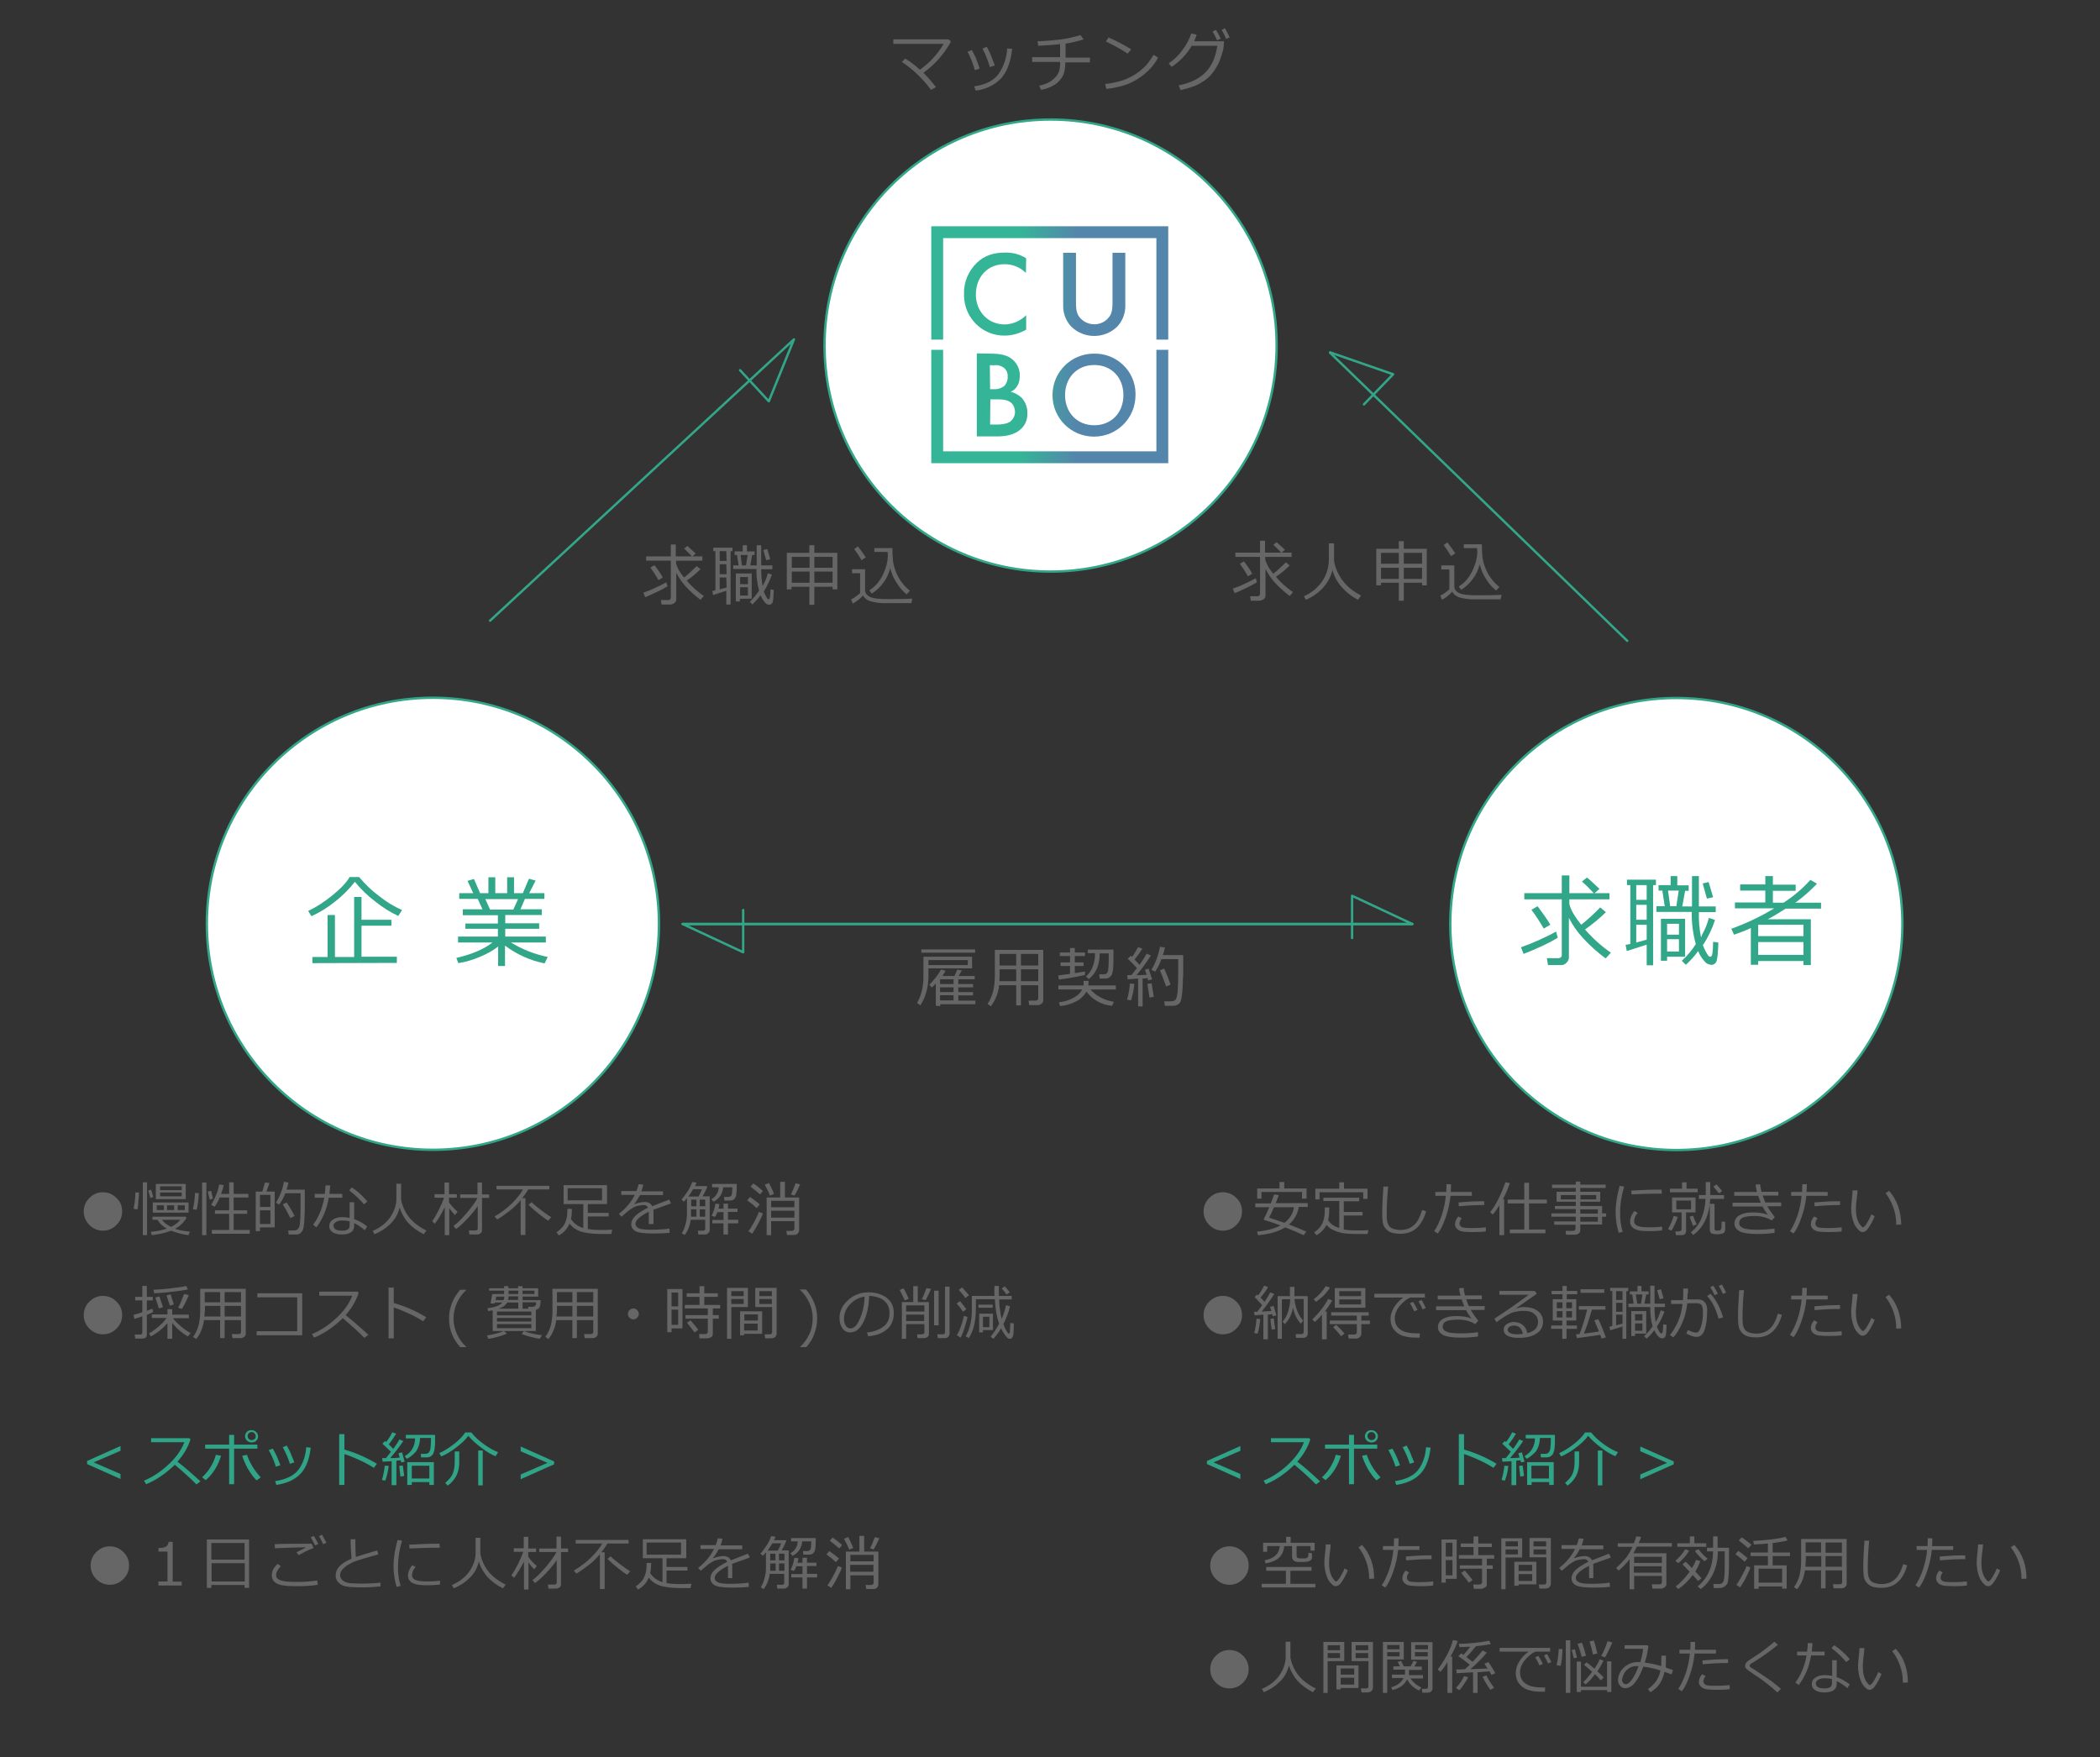 <?xml version="1.0" encoding="utf-8"?>
<!-- Generator: Adobe Illustrator 25.0.1, SVG Export Plug-In . SVG Version: 6.00 Build 0)  -->
<svg version="1.1" id="レイヤー_1" xmlns="http://www.w3.org/2000/svg" xmlns:xlink="http://www.w3.org/1999/xlink" x="0px"
	 y="0px" viewBox="0 0 885.3 740.9" style="enable-background:new 0 0 885.3 740.9;" xml:space="preserve">
<rect x="0" y="0" width="885.3" height="740.9" fill="#333333" stroke="none"/>
<style type="text/css">
	.st0{fill:#FFFFFF;stroke:#32A688;stroke-miterlimit:10;}
	.st1{fill:#32A688;}
	.st2{fill:#666666;}
	.st3{fill:none;stroke:#32A688;stroke-linecap:round;stroke-linejoin:round;}
	.st4{fill:url(#SVGID_1_);}
	.st5{fill:url(#SVGID_2_);}
	.st6{fill:url(#SVGID_3_);}
	.st7{fill:url(#SVGID_4_);}
	.st8{fill:url(#SVGID_5_);}
	.st9{fill:url(#SVGID_6_);}
	.st10{fill:#30A487;}
</style>
<g id="レイヤー_1-2">
	<circle class="st0" cx="182.5" cy="389.5" r="95.3"/>
	<circle class="st0" cx="706.7" cy="389.6" r="95.3"/>
	<circle class="st0" cx="442.9" cy="145.7" r="95.3"/>
	<path class="st1" d="M167.9,386.2c-3.4-1.6-6.6-3.6-9.6-6c-3.2-2.4-6.2-5.3-8.7-8.4c-2.4,3.1-5.2,5.9-8.3,8.3
		c-3.1,2.5-6.4,4.6-10,6.2l-1.4-2.2c3.6-1.7,6.9-3.9,10-6.4c3.6-2.9,6.1-5.5,7.5-7.9h4c2.5,3,5.3,5.7,8.4,8c3,2.4,6.2,4.4,9.7,5.9
		L167.9,386.2z M131.7,406.1v-2.6h6.4v-17.7h3.1v17.7h8.1v-25.3h3.1v9.6H165v2.5h-12.6v13.1h14.9v2.6L131.7,406.1L131.7,406.1z"/>
	<path class="st1" d="M193.2,406.1l-0.8-2.2c6.4-1.5,11.5-3.6,15.2-6.5h-14.5v-2.5h16.8v-3.3h-13.7v-2.2h13.7v-3.5h-14.8v-2.5h8.3
		l-2-4.4h-7.8v-2.4h5.9l-2.4-5.2l2.7-0.8l2.6,6h3.5v-6.7h2.9v6.7h5v-6.7h2.9v6.7h3.7l2.6-6.1l2.8,0.8l-2.7,5.3h6.4v2.4h-8.2
		l-1.9,4.4h9v2.4H213v3.5h14.3v2.3H213v3.3h17.1v2.5h-14.7c2.3,1.4,4.7,2.6,7.2,3.6c2.7,1.1,5.5,1.9,8.3,2.5l-1.3,2.7
		c-6.1-1.2-11.8-3.8-16.7-7.5v8.6H210v-8.2c-2.3,1.8-4.9,3.2-7.6,4.3C199.4,404.7,196.4,405.6,193.2,406.1z M204.6,379.1l2,4.4h9.8
		l2-4.4H204.6z"/>
	<path class="st1" d="M642.3,402.2l-1.1-2.8c2.6-0.9,5.1-1.9,7.5-3c3.1-1.4,5.5-2.6,7.3-3.6l0.7,2.6c-2,1.2-4.1,2.3-6.2,3.3
		C647.5,400.1,644.7,401.3,642.3,402.2z M658.1,406.9h-5.5l-0.5-2.9h4.7c0.8,0.1,1.5-0.4,1.6-1.1c0-0.2,0-0.3,0-0.5v-23.2h-15.8
		v-2.6h15.8v-7.5h3.2v7.5h10.3c-1.6-1.7-3.2-3.4-5-4.9l2.1-1.7c1.3,1,3.1,2.7,5.3,4.8l-2.1,1.8h6.3v2.6h-16.9v1.9l0.2,0.8
		c0.6,2.1,2.2,4.8,4.8,8c2.8-2.2,5.5-4.7,8-7.3l2.4,2c-2.7,2.7-5.7,5.1-8.8,7.3c3.2,3.7,6.9,7,10.9,9.8l-2.2,2.4
		c-3.4-2.5-6.5-5.3-9.4-8.4c-2.4-2.6-4.5-5.5-6.1-8.7v16.7c0,0.9-0.4,1.7-1.1,2.3C659.7,406.6,658.9,407,658.1,406.9z M650.8,391.5
		c-1.6-2.7-3.3-5.4-5.2-7.9l2.6-1.5c2.4,3.2,4.2,5.8,5.4,7.8L650.8,391.5z"/>
	<path class="st1" d="M696.9,373.2V407h-2.7v-8.7c-1.8,0.6-4.6,1.5-8.4,2.7l-0.5-2.6l2-0.4v-24.8h-1.4v-2.3h12.2v2.3H696.9z
		 M694.2,373.2h-4.4v6.2h4.4V373.2z M694.2,381.5h-4.4v6.3h4.4V381.5z M694.2,389.9h-4.4v7.5c0.4-0.1,1.9-0.5,4.4-1.2V389.9z
		 M715.9,401c-1.5,2.1-3.3,4.1-5.2,5.8l-1.7-1.7c2.3-2.1,4.2-4.4,5.9-7c-1.2-4.4-1.8-9-1.7-13.6h-14.9v-2.4h3.5l-1-6.6h-1.6v-2.3
		h5.1v-3.8h2.8v3.9h4.8v2.3h-1.5l-1.2,6.6h4.1v-12.8h2.9v12.8h7.1v2.4h-7.1c-0.1,3.6,0.2,7.1,0.9,10.6c0.2-0.3,0.3-0.6,0.4-1
		c1.3-2.3,2.3-4.7,2.9-7.2l2.6,0.9c-1.2,3.7-2.9,7.3-5.1,10.6c0.3,0.9,0.7,1.8,1.2,2.7c0.3,0.6,0.7,1.2,1.1,1.8
		c0.2,0.3,0.5,0.4,0.8,0.4c0.4,0,0.6-0.3,0.8-0.8c0.3-1.8,0.4-3.7,0.4-5.5l2.2,0.3c-0.1,4.4-0.4,7-0.8,8c-0.4,0.9-1.3,1.5-2.3,1.4
		c-1.2-0.1-2.2-0.7-2.9-1.7C717.3,403.9,716.5,402.5,715.9,401L715.9,401z M702.8,403.4v1.7h-2.6v-17.7h10.2v16H702.8z M707.8,389.5
		h-5v4.6h5V389.5z M707.8,396h-5v5.2h5V396z M703.2,375.5l0.9,6.6h2.6l1-6.6H703.2z M719.6,378.9l-1.8-6.4l2.5-0.6l1.9,6.4
		L719.6,378.9z"/>
	<path class="st1" d="M760.3,405.2h-19.1v1.6h-3.1v-15.5c-2.3,1.1-4.7,2-7.1,2.8l-1.1-2.5c6.3-2.3,12.3-5.1,18-8.6h-16.5v-2.5h12.8
		v-5h-10.6v-2.6h10.6v-3.5h3.2v3.6h9.6v2.6h-9.6v5h4.5c4.2-2.7,8-5.9,11.3-9.6l2.8,1.6c-2.7,2.8-5.6,5.4-8.7,7.7l-0.5,0.3h10.9v2.5
		h-14.9c-2.8,1.8-5.3,3.3-7.6,4.5h18.2v19.3h-3.1L760.3,405.2L760.3,405.2z M760.3,394.7v-4.8h-19.1v4.8H760.3z M741.2,402.6h19.1
		v-5.4h-19.1V402.6z"/>
	<path class="st2" d="M391.4,408.4v3.1c0,2.5-0.3,5.1-1.1,7.5c-0.5,1.7-1.3,3.4-2.3,4.9l-1.4-1c0.9-1.6,1.6-3.3,2-5.1
		c0.5-1.9,0.7-3.8,0.7-5.7v-8.7h20.5v4.9h-18.4L391.4,408.4L391.4,408.4z M388.4,401.7v-1.4h22.7v1.4H388.4z M391.4,406.9H408v-2.1
		h-16.6V406.9z M394.5,424.1v-9.4c-0.5,0.6-1.1,1.2-1.7,1.7l-1-1.2c1-1,1.9-2.1,2.8-3.2c0.8-1,1.5-2.1,2.1-3.2l1.9,0.5
		c-0.4,0.8-0.8,1.5-1.3,2.2h5.1l1.2-2.7l1.9,0.4c-0.1,0.2-0.6,1-1.4,2.3h6.8v1.4H404v2h6.2v1.4H404v2h6.2v1.4H404v2.2h7.2v1.5h-14.8
		v0.8L394.5,424.1L394.5,424.1z M396.3,412.9v2h5.7v-2H396.3z M396.3,416.3v2h5.7v-2H396.3z M396.3,419.6v2.2h5.7v-2.2H396.3z"/>
	<path class="st2" d="M437.7,415.4h-7.3v8.5h-2v-8.5h-7.2c-0.3,3.2-1.5,6.3-3.5,8.9l-1.4-1c1.1-1.6,1.9-3.5,2.4-5.4
		c0.5-2.2,0.7-4.4,0.7-6.6v-10.8h20.4v21.3c0,0.6-0.3,1.1-0.7,1.4c-0.4,0.4-1,0.6-1.6,0.6h-3.6l-0.3-1.9h2.9c0.8,0,1.2-0.4,1.2-1.1
		V415.4z M421.3,413.7h7.1v-5h-7v2.3C421.4,411.3,421.4,412.2,421.3,413.7z M428.4,402.2h-7v4.9h7V402.2z M437.7,407.1v-4.9h-7.3
		v4.9H437.7z M430.4,413.7h7.3v-5h-7.3V413.7z"/>
	<path class="st2" d="M446.4,413l-0.3-1.7c1.1-0.1,2.7-0.4,5-0.7v-3.3h-4v-1.5h4v-2.7h-4.3v-1.5h4.3v-1.9h2v1.9h4.3v1.5h-4.3v2.7
		h3.7v1.5h-3.7v3l4.3-0.7v1.5C453.8,411.9,450.1,412.6,446.4,413z M458,418.1c-1,1.8-2.6,3.3-4.5,4.2c-2.1,1.1-4.3,1.7-6.6,1.9
		l-0.5-1.6c2.1-0.2,4.1-0.8,6-1.8c1.6-0.8,3-2,3.8-3.6h-10v-1.7h10.6v-1.9h2.1c0,0.6,0,1.3-0.1,1.9h11.6v1.7h-10.7
		c1.2,1.3,2.6,2.5,4.2,3.3c1.8,1,3.7,1.6,5.7,1.9l-0.8,1.7C464.5,423.7,460.6,421.6,458,418.1z M459,412.8l-1.2-1.1
		c1.2-1,2.1-2.3,2.7-3.7c0.8-1.9,1.2-4,1.1-6.1h-3v-1.5h10.8v3.5c0,1.2,0,2.5-0.1,3.8c0,1-0.2,2-0.5,3c-0.2,0.6-0.6,1-1.1,1.4
		c-0.5,0.3-1,0.5-1.6,0.5h-2.5l-0.2-1.8h2.3c0.3,0,0.6-0.2,0.9-0.4c0.4-0.5,0.6-1.1,0.6-1.7c0.1-1.2,0.2-2.3,0.2-3.5V402h-3.8v0.1
		C463.6,406.8,462.1,410.4,459,412.8L459,412.8z"/>
	<path class="st2" d="M476.8,421.8l-1.7-0.3c0.7-2.2,1.1-4.5,1.2-6.8l1.9,0.1C478,417.2,477.5,419.6,476.8,421.8z M479.8,424.3
		v-11.7c-1.7,0.1-3.2,0.2-4.4,0.3l-0.2-1.7l1.8-0.1c0.7-0.9,1.5-1.9,2.3-2.9c-1.2-1.3-2.5-2.7-3.9-4l1.3-1.2
		c0.2,0.1,0.4,0.3,0.5,0.5c1-1.3,1.8-2.7,2.6-4.2l1.8,0.7c-1,1.6-2.1,3.1-3.3,4.6l2.1,2.2c1.1-1.5,2.1-3.1,3-4.7l1.8,0.8
		c-1.9,2.9-3.9,5.7-6.1,8.3l4.3-0.2c-0.3-0.9-0.5-1.6-0.7-2.1l1.5-0.5c0.7,2,1.2,3.5,1.5,4.5l-1.7,0.5c0-0.3-0.1-0.7-0.3-1
		c-0.7,0.1-1.3,0.2-2,0.2v11.8L479.8,424.3L479.8,424.3z M484.6,420.6l-0.9-5.8l1.8-0.2l0.9,5.7L484.6,420.6z M498.7,412
		c0,2.2-0.1,4.3-0.3,6.5c-0.1,1.2-0.3,2.4-0.6,3.5c-0.2,0.6-0.6,1.2-1.2,1.5c-0.6,0.4-1.3,0.6-2,0.6h-3.5l-0.3-1.9h2
		c0.6,0,1.2,0,1.8-0.1c0.3-0.1,0.6-0.3,0.9-0.5c0.3-0.4,0.5-0.8,0.6-1.3c0.2-1.1,0.4-2.2,0.4-3.3c0.1-1.6,0.2-3.7,0.2-6.4v-6.2h-7.1
		c-0.6,1.9-1.5,3.6-2.6,5.3l-1.6-0.8c1.8-3,3-6.3,3.6-9.7l2.1,0.3c-0.2,1.1-0.5,2.2-0.9,3.2h8.6v9.3H498.7z M491.6,415.9
		c-1.3-3.6-2.2-5.9-2.6-6.8l1.8-0.7c1,2.2,1.9,4.5,2.7,6.8L491.6,415.9z"/>
	<path class="st2" d="M394.6,36.7l-2.1,1.2c-3.4-4.6-7.5-8.6-12.3-11.8l1.4-1.4c2.2,1.3,4.3,2.9,6.2,4.7c4.1-2.9,7.5-6.6,10-10.9
		h-21.2v-1.9h23.3l1,0.9c-2.8,5.2-6.8,9.7-11.6,13.2C391.2,32.6,392.9,34.6,394.6,36.7z"/>
	<path class="st2" d="M413,28.9l-2,0.7c-0.8-2.7-1.8-5.3-3.1-7.8l1.8-0.7c0.7,1.4,1.3,2.4,1.6,3.1S412.2,26.5,413,28.9z M426.7,20.6
		c-0.6,5.7-2.3,9.9-4.8,12.6c-2.8,2.8-6.6,4.6-10.6,5l-0.6-1.8c4.9-0.7,8.4-2.5,10.4-5.4c2.1-3.1,3.3-6.8,3.5-10.6L426.7,20.6z
		 M419.4,27.6l-2.1,0.7c-0.8-2.7-1.8-5.3-3.1-7.8l1.8-0.8c0.7,1.2,1.3,2.5,1.8,3.8C418.1,24.2,418.6,25.6,419.4,27.6L419.4,27.6z"/>
	<path class="st2" d="M449.1,26.2c0,1.5-0.1,3-0.5,4.4c-0.3,1.2-1,2.3-1.8,3.2c-0.9,1.1-2.1,2-3.4,2.6c-1.4,0.7-2.9,1.2-4.5,1.5
		l-0.8-1.8c1.2-0.2,2.4-0.6,3.5-1.1c1.2-0.5,2.2-1.3,3.1-2.2c0.8-0.8,1.4-1.7,1.8-2.8c0.3-1.3,0.5-2.6,0.4-3.9h-11.8v-2h11.8v-5.5
		c-2.3,0.3-5.4,0.5-9.2,0.7l-0.3-1.9c3.4-0.1,6.7-0.4,10.1-0.8c2.7-0.4,5.4-1,8-1.8l1.3,1.8c-2.5,0.8-5,1.4-7.6,1.8v5.9h10.3v2
		h-10.4V26.2z"/>
	<path class="st2" d="M488.2,24.3c-1.4,2.7-3.4,5-5.7,6.9c-2.2,1.8-4.6,3.3-7.2,4.3c-2.9,1-5.9,1.7-8.9,2l-0.5-2.1
		c2.6-0.2,5.1-0.8,7.6-1.6c2-0.7,4-1.7,5.7-2.9c1.4-0.9,2.7-2.1,3.9-3.3c1.2-1.4,2.3-2.9,3.2-4.5L488.2,24.3z M476.9,20.8l-1.5,1.8
		c-2.9-1.9-6-3.6-9.2-5.1l1.1-1.7C470.6,17.2,473.8,18.9,476.9,20.8z"/>
	<path class="st2" d="M504.5,14.6c-0.3,1-0.7,1.9-1.1,2.8H516l-0.1,1.9c-0.1,1.1-0.3,2.2-0.7,3.2c-0.3,1-0.6,2-1,3
		c-0.4,1.1-1,2.2-1.6,3.2c-0.7,1.1-1.4,2.1-2.3,3.1c-1,1-2,1.9-3.2,2.6c-1.3,0.9-2.7,1.6-4.2,2.1c-1.7,0.6-3.4,1.1-5.2,1.5l-0.8-2
		c5-1,8.8-2.9,11.4-5.6s4.2-6.4,4.9-11.1h-10.8c-1.1,1.8-2.3,3.5-3.8,5c-1.4,1.5-3,2.8-4.7,3.9l-1.2-1.5c2.4-1.6,4.4-3.6,6-5.9
		c1.5-2,2.7-4.3,3.5-6.7L504.5,14.6z M514.6,16.3l-1.5,0.7c-0.6-1.3-1.2-2.5-1.9-3.7l1.4-0.7C513.4,13.8,514,15,514.6,16.3z
		 M518.4,15.8l-1.5,0.6c-0.5-1.3-1.2-2.6-1.9-3.8l1.4-0.7C517.1,13.1,517.7,14.4,518.4,15.8z"/>
	<path class="st2" d="M272,251.8l-0.8-1.9c1.7-0.6,3.3-1.2,4.9-2c1.6-0.7,3.2-1.5,4.8-2.4l0.5,1.7c-1.3,0.8-2.7,1.6-4.1,2.2
		C275.2,250.4,273.6,251.2,272,251.8z M282.5,254.9h-3.6l-0.3-1.9h3.1c0.5,0.1,1-0.3,1.1-0.9c0-0.1,0-0.1,0-0.2v-15.5h-10.4v-1.8
		h10.4v-5h2.1v5h6.8c-0.5-0.6-1.6-1.7-3.3-3.3l1.4-1.1c0.8,0.7,2,1.8,3.5,3.2l-1.4,1.2h4.2v1.8H285v1.3l0.2,0.5
		c0.7,2,1.8,3.7,3.2,5.3c1.9-1.5,3.6-3.1,5.3-4.8l1.6,1.3c-1.8,1.8-3.7,3.4-5.8,4.8c2.1,2.5,4.5,4.6,7.2,6.5l-1.4,1.6
		c-2.2-1.7-4.3-3.5-6.2-5.6c-1.6-1.7-2.9-3.7-4-5.8v11.1c0,0.6-0.2,1.2-0.7,1.6C283.8,254.6,283.2,254.9,282.5,254.9z M277.6,244.6
		c-1-1.8-2.2-3.6-3.4-5.3l1.7-1c1.3,1.6,2.5,3.4,3.5,5.2L277.6,244.6z"/>
	<path class="st2" d="M308,232.4v22.5h-1.8v-5.8c-1.2,0.4-3.1,1-5.6,1.8l-0.3-1.7l1.3-0.3v-16.5h-0.9v-1.5h8.1v1.5H308z
		 M306.2,232.4h-2.8v4.1h2.9L306.2,232.4L306.2,232.4z M306.2,237.9h-2.8v4.2h2.9L306.2,237.9L306.2,237.9z M306.2,243.5h-2.8v5
		c0.3-0.1,1.2-0.3,2.9-0.8L306.2,243.5L306.2,243.5z M320.6,251c-1,1.4-2.2,2.7-3.4,3.9l-1.1-1.2c1.5-1.4,2.8-3,3.9-4.7
		c-0.8-3-1.2-6-1.1-9.1h-9.8v-1.5h2.3l-0.7-4.4h-1v-1.5h3.4v-2.6h1.8v2.6h3.2v1.5h-1l-0.8,4.4h2.7v-8.5h1.9v8.5h4.7v1.6h-4.7
		c0,2.4,0.2,4.8,0.6,7.1c0.1-0.2,0.2-0.4,0.3-0.6c0.8-1.5,1.5-3.1,1.9-4.8l1.7,0.6c-0.9,2.5-2,4.9-3.4,7.1c0.2,0.6,0.5,1.2,0.8,1.8
		s0.6,1,0.7,1.2s0.3,0.3,0.5,0.3s0.4-0.2,0.5-0.5c0.2-1.2,0.3-2.5,0.3-3.7l1.4,0.2c-0.1,2.9-0.2,4.7-0.5,5.3s-0.8,1-1.5,1
		c-0.8-0.1-1.5-0.5-1.9-1.2C321.6,253,321.1,252,320.6,251z M311.9,252.5v1.1h-1.7v-11.8h6.7v10.6L311.9,252.5L311.9,252.5z
		 M315.3,243.3H312v3h3.3V243.3z M315.3,247.6H312v3.5h3.3V247.6z M312.2,234l0.6,4.4h1.7l0.7-4.4H312.2z M323,236.2l-1.2-4.3
		l1.7-0.4l1.2,4.3L323,236.2z"/>
	<path class="st2" d="M351,247.4h-7.7v7.6h-2.1v-7.6h-7.5v1.1h-2v-15.4h9.5v-3.2h2.1v3.2h9.7v15.4h-2V247.4z M341.3,239.4v-4.6h-7.5
		v4.6H341.3z M333.8,245.7h7.5V241h-7.5V245.7z M343.3,234.8v4.6h7.7v-4.6H343.3z M343.3,245.7h7.7V241h-7.7V245.7z"/>
	<path class="st2" d="M384.2,254.3h-10.7c-2.2,0.1-4.5-0.2-6.6-0.8c-1.3-0.4-2.4-1.2-3.1-2.4c-1.2,1.4-2.7,2.5-4.3,3.4l-0.7-1.8
		c0.7-0.3,1.4-0.7,2-1.2c0.8-0.6,1.5-1.1,1.8-1.4v-8.4h-3.4V240h5.5v8.8c0,0.8,0.3,1.6,0.9,2.1s1.3,0.9,2,1.1
		c0.7,0.2,1.5,0.3,2.2,0.4c2,0.2,3.9,0.2,5.9,0.2c4.2,0,7.2-0.1,8.9-0.2L384.2,254.3z M363.2,236.2c-0.9-1.6-2-3.2-3.1-4.7l1.6-1.1
		c1.4,1.8,2.5,3.4,3.3,4.6L363.2,236.2z M375.3,239.6c-0.6,2.2-1.5,4.3-2.9,6.1c-1.3,1.8-3,3.4-4.9,4.6l-1-1.4
		c1.9-1.2,3.4-2.7,4.6-4.6c1.1-1.7,1.9-3.6,2.5-5.6c0.4-1.3,0.6-2.7,0.7-4.1l-0.1-1.9h-5.6v-1.6h7.6c0,1.9,0.1,3.9,0.3,5.8
		c0.8,4.8,3.3,9.2,7.1,12.2l-1.4,1.5c-1.6-1.3-3-2.9-4.1-4.7C376.8,244,375.9,241.9,375.3,239.6L375.3,239.6z"/>
	<path class="st2" d="M520.5,250.1l-0.8-1.9c1.7-0.6,3.3-1.2,4.9-2c1.6-0.7,3.2-1.5,4.8-2.4l0.5,1.7c-1.3,0.8-2.7,1.6-4.1,2.2
		C523.7,248.7,522.1,249.5,520.5,250.1z M530.9,253.3h-3.6l-0.3-1.9h3.1c0.5,0.1,1-0.3,1.1-0.9c0-0.1,0-0.1,0-0.2v-15.5h-10.4V233
		h10.4v-5h2.1v5h6.8c-0.5-0.6-1.6-1.7-3.3-3.3l1.4-1.1c0.8,0.7,2,1.8,3.5,3.2l-1.4,1.2h4.2v1.8h-11.1v1.3l0.2,0.5
		c0.7,2,1.8,3.7,3.2,5.3c1.9-1.5,3.6-3.1,5.3-4.8l1.6,1.3c-1.8,1.8-3.7,3.4-5.8,4.8c2.1,2.5,4.5,4.6,7.2,6.5l-1.4,1.6
		c-2.2-1.7-4.3-3.5-6.2-5.6c-1.6-1.7-2.9-3.7-4-5.8V251c0,0.6-0.2,1.2-0.7,1.6C532.2,253,531.6,253.2,530.9,253.3z M526.1,243
		c-1-1.8-2.2-3.6-3.4-5.3l1.7-1c1.3,1.6,2.5,3.4,3.5,5.2L526.1,243z"/>
	<path class="st2" d="M561.7,240.3c-0.6,2.9-2.1,5.5-4.1,7.7c-2,2.1-4.4,3.8-7.1,4.9l-0.8-1.5c3.2-1.4,6-3.7,7.9-6.6
		c1.6-2.5,2.5-5.4,2.6-8.4v-7.3h2.2v7.5c0.4,2.2,1.2,4.3,2.3,6.2c1.2,2.1,2.8,3.9,4.6,5.4c1.4,1.1,2.9,2.1,4.5,2.9l-1.3,1.8
		c-2.7-1.4-5.1-3.3-7.1-5.6C563.7,245.3,562.4,242.9,561.7,240.3z"/>
	<path class="st2" d="M599.5,245.7h-7.7v7.6h-2.1v-7.6h-7.5v1.1h-2v-15.4h9.5v-3.2h2.1v3.2h9.7v15.4h-2V245.7z M589.7,237.7v-4.6
		h-7.5v4.6H589.7z M582.2,244.1h7.5v-4.7h-7.5V244.1z M591.8,233.1v4.6h7.7v-4.6H591.8z M591.8,244.1h7.7v-4.7h-7.7V244.1z"/>
	<path class="st2" d="M632.6,252.7h-10.7c-2.2,0.1-4.5-0.2-6.6-0.8c-1.3-0.4-2.4-1.2-3.1-2.4c-1.2,1.4-2.7,2.5-4.3,3.4l-0.7-1.8
		c0.7-0.3,1.4-0.7,2-1.2c0.8-0.6,1.5-1.1,1.8-1.4v-8.4h-3.4v-1.7h5.5v8.8c0,0.8,0.3,1.6,0.9,2.1c0.6,0.5,1.3,0.9,2,1.1
		c0.7,0.2,1.5,0.3,2.2,0.4c2,0.2,3.9,0.2,5.9,0.2c4.2,0,7.2-0.1,8.9-0.2L632.6,252.7z M611.7,234.5c-0.9-1.6-2-3.2-3.1-4.7l1.6-1.1
		c1.4,1.8,2.5,3.4,3.3,4.6L611.7,234.5z M623.8,238c-0.6,2.2-1.5,4.3-2.9,6.1c-1.3,1.8-3,3.4-4.9,4.6l-1-1.4
		c1.9-1.2,3.4-2.7,4.6-4.6c1.1-1.7,1.9-3.6,2.5-5.6c0.4-1.3,0.6-2.7,0.7-4.1l-0.1-1.9h-5.6v-1.6h7.6c0,1.9,0.1,3.9,0.3,5.8
		c0.8,4.8,3.3,9.2,7.1,12.2l-1.4,1.5c-1.6-1.3-3-2.9-4.1-4.7C625.3,242.4,624.4,240.3,623.8,238L623.8,238z"/>
	<polyline class="st3" points="570,395.5 570,377.7 595.4,389.6 287.8,389.6 	"/>
	<polyline class="st3" points="313.3,383.7 313.3,401.5 287.8,389.6 595.4,389.6 	"/>
	<polyline class="st3" points="312,156.1 324.1,169.2 334.7,143.1 206.6,261.7 	"/>
	<line class="st3" x1="686" y1="270.2" x2="560.7" y2="148.7"/>
	<polyline class="st3" points="575,170.5 587.3,157.8 560.8,148.6 	"/>
</g>
<g id="レイヤー_1_1_">
	<g>
		
			<linearGradient id="SVGID_1_" gradientUnits="userSpaceOnUse" x1="392.15" y1="379.996" x2="491.68" y2="379.996" gradientTransform="matrix(1 0 0 1 0 -256)">
			<stop  offset="0.38" style="stop-color:#35B597"/>
			<stop  offset="0.62" style="stop-color:#5486AC"/>
		</linearGradient>
		<path class="st4" d="M432.5,115.1c-2.4-2.4-5.6-3.7-9-3.7c-7.2,0-12.1,5.4-12.1,12.8c0,7.1,5.1,12.6,12.2,12.6
			c3.4-0.1,6.6-1.5,9-3.9v6.1c-2.8,1.6-5.9,2.5-9.1,2.5c-9.4,0.1-17-7.5-17.1-16.9c0-0.2,0-0.3,0-0.5c-0.2-5,1.8-9.7,5.3-13.2
			c3.4-3.3,7.4-4.4,12-4.4c3.1-0.1,6.2,0.7,8.9,2.4L432.5,115.1z"/>
		
			<linearGradient id="SVGID_2_" gradientUnits="userSpaceOnUse" x1="392.5" y1="380.125" x2="491.86" y2="380.125" gradientTransform="matrix(1 0 0 1 0 -256)">
			<stop  offset="0.38" style="stop-color:#35B597"/>
			<stop  offset="0.62" style="stop-color:#5486AC"/>
		</linearGradient>
		<path class="st5" d="M453.6,106.6v20.7c0,1.9,0,4.1,1.1,5.9c2.4,3.6,7.3,4.6,10.9,2.3c0.9-0.6,1.7-1.4,2.3-2.3
			c1.1-1.8,1.1-4.1,1.1-5.9v-20.7h5.4v22.1c0.1,3.3-1.1,6.5-3.3,8.9c-5.4,5.4-14.2,5.4-19.6,0c-2.2-2.4-3.4-5.6-3.3-8.9v-22.1H453.6
			z"/>
		
			<linearGradient id="SVGID_3_" gradientUnits="userSpaceOnUse" x1="392.09" y1="422.5" x2="491.24" y2="422.5" gradientTransform="matrix(1 0 0 1 0 -256)">
			<stop  offset="0.38" style="stop-color:#35B597"/>
			<stop  offset="0.62" style="stop-color:#5486AC"/>
		</linearGradient>
		<path class="st6" d="M417.3,149.1c4.6,0,7.5,0.6,9.8,2.7c1.9,1.8,3,4.3,2.8,6.9c0,1.5-0.3,2.9-1.1,4.1c-0.6,1.1-1.6,1.9-2.7,2.4
			c1.7,0.4,3.3,1.3,4.6,2.5c1.6,1.8,2.5,4.1,2.4,6.6c0.1,2.3-0.7,4.6-2.4,6.3c-2.8,2.9-7.2,3.4-10,3.4h-8.9v-35L417.3,149.1z
			 M417.4,164.1h1.6c1.6,0.1,3.2-0.4,4.4-1.4c1-1.1,1.5-2.5,1.4-4c0.1-1.3-0.4-2.5-1.3-3.4c-1.2-1-2.8-1.5-4.3-1.3h-1.9L417.4,164.1
			z M417.4,179h3.3c1.5,0,4-0.3,5.4-1.4c1.1-1,1.8-2.4,1.8-3.9c0-1.4-0.5-2.7-1.4-3.7c-1.5-1.4-3.7-1.6-5.6-1.6h-3.4L417.4,179
			L417.4,179z"/>
		
			<linearGradient id="SVGID_4_" gradientUnits="userSpaceOnUse" x1="391.83" y1="422.598" x2="491.72" y2="422.598" gradientTransform="matrix(1 0 0 1 0 -256)">
			<stop  offset="0.38" style="stop-color:#35B597"/>
			<stop  offset="0.62" style="stop-color:#5486AC"/>
		</linearGradient>
		<path class="st7" d="M478.7,166.6c0,9.7-7.8,17.5-17.5,17.5s-17.5-7.8-17.5-17.5s7.8-17.5,17.5-17.5c9.4-0.2,17.3,7.2,17.5,16.6
			C478.7,166,478.7,166.3,478.7,166.6z M473.6,166.6c0-7.5-5.1-12.7-12.3-12.7s-12.3,5.3-12.3,12.7s5.1,12.7,12.3,12.7
			S473.6,174.1,473.6,166.6L473.6,166.6z"/>
		
			<linearGradient id="SVGID_5_" gradientUnits="userSpaceOnUse" x1="392.28" y1="375.3" x2="491.87" y2="375.3" gradientTransform="matrix(1 0 0 1 0 -256)">
			<stop  offset="0.38" style="stop-color:#35B597"/>
			<stop  offset="0.62" style="stop-color:#5486AC"/>
		</linearGradient>
		<polygon class="st8" points="397.6,100.4 487.5,100.4 487.5,143.2 492.5,143.2 492.5,95.4 392.6,95.4 392.6,143.2 397.6,143.2 		
			"/>
		
			<linearGradient id="SVGID_6_" gradientUnits="userSpaceOnUse" x1="391.95" y1="427.4" x2="491.54" y2="427.4" gradientTransform="matrix(1 0 0 1 0 -256)">
			<stop  offset="0.38" style="stop-color:#35B597"/>
			<stop  offset="0.62" style="stop-color:#5486AC"/>
		</linearGradient>
		<polygon class="st9" points="487.5,190.3 397.6,190.3 397.6,147.5 392.6,147.5 392.6,195.3 492.5,195.3 492.5,147.5 487.5,147.5 
					"/>
	</g>
</g>
<g>
	<g>
		<path class="st2" d="M51.5,510.8c0,2.2-0.8,4.1-2.4,5.7s-3.5,2.4-5.7,2.4c-2.2,0-4.1-0.8-5.7-2.4s-2.4-3.5-2.4-5.7
			s0.8-4.1,2.4-5.7c1.6-1.6,3.5-2.4,5.7-2.4s4.1,0.8,5.7,2.4C50.7,506.6,51.5,508.5,51.5,510.8z"/>
		<path class="st2" d="M57.9,510l-1.6-0.4c0.4-1.6,0.7-3.9,0.8-6.8l1.5,0c0,1-0.1,2.2-0.3,3.8C58.3,508.1,58.1,509.3,57.9,510z
			 M60.2,520.8v-22.3H62v22.3H60.2z M63.4,505.1l-0.9-3.1l1.2-0.4l0.9,3.1L63.4,505.1z M72.1,518.9c-2.2,0.9-4.9,1.5-8.1,1.9
			l-0.4-1.4c2.9-0.3,5.2-0.8,6.7-1.4c-1.8-1-3.1-2.2-3.9-3.7h-2.1V513h14l0.3,0.5c-1,1.8-2.6,3.4-4.8,4.6c1.7,0.6,3.9,1,6.3,1.2
			l-0.7,1.5C76.8,520.4,74.3,519.8,72.1,518.9z M64.4,511.3V507h15.1v4.3H64.4z M65.7,505.6v-6.4h12.6v6.4H65.7z M69.1,510.2v-2h-3
			v2H69.1z M67.5,501.8h9.1v-1.6h-9.1V501.8z M76.6,502.8h-9.1v1.6h9.1V502.8z M72.1,517.3c1.7-0.8,3-1.8,3.9-3h-7.7
			C69.1,515.5,70.4,516.5,72.1,517.3z M70.4,508.2v2h3v-2H70.4z M77.9,508.2h-3v2h3V508.2z"/>
		<path class="st2" d="M82.9,510.1l-1.6-0.3c0.5-1.8,0.8-4.1,0.9-6.8l1.6,0.1c0,0.9-0.1,2.2-0.3,3.7
			C83.3,508.2,83.1,509.3,82.9,510.1z M85.2,520.8v-22.2H87v22.2H85.2z M88.4,505.8l-0.8-3.4l1.4-0.3l0.8,3.3L88.4,505.8z
			 M89.3,520.2v-1.6h7.3v-6.8h-6v-1.5h6v-5.4h-4c-0.6,1.5-1.3,2.8-2.1,3.9l-1.5-0.8c0.7-1,1.4-2.4,2.1-4.1c0.7-1.7,1.1-3.2,1.3-4.5
			l1.9,0.3c-0.2,1.1-0.6,2.3-1.1,3.7h3.4v-4.9h1.9v4.9h6.2v1.5h-6.2v5.4h5.7v1.5h-5.7v6.8h6.8v1.6H89.3z"/>
		<path class="st2" d="M109.6,517.5v1.6h-1.8v-16.7h2.8l1.1-3.8l1.9,0.2l-1.3,3.6h3.5v15.1H109.6z M114,503.8h-4.4v5.1h4.4V503.8z
			 M109.6,510.3v5.8h4.4v-5.8H109.6z M121.7,520.5l-0.2-1.7c1.3,0,2.1,0,2.6,0c0.5,0,0.9-0.2,1.3-0.4c0.3-0.3,0.6-0.7,0.8-1.3
			c0.2-0.6,0.3-1.7,0.4-3.3c0.1-1.6,0.1-3.8,0.1-6.5c0-1.2,0-2.6,0-4.2h-6.4c-0.7,1.8-1.5,3.3-2.6,4.8l-1.4-0.8
			c1.7-2.6,2.8-5.5,3.4-8.8l1.9,0.3c-0.2,0.9-0.4,1.9-0.8,3h7.7l0,5c0,2.3,0,4.3-0.1,6c-0.1,2.2-0.2,3.7-0.4,4.8
			c-0.1,0.7-0.3,1.3-0.6,1.7c-0.3,0.4-0.6,0.8-0.9,1c-0.4,0.2-0.8,0.4-1.2,0.4C125.1,520.5,123.9,520.5,121.7,520.5z M122.4,513.6
			c-1.2-2.4-2.2-4.3-3.2-5.8l1.6-0.8c1.3,1.8,2.4,3.7,3.4,5.7L122.4,513.6z"/>
		<path class="st2" d="M139.2,499.8c-0.1,1.3-0.2,2.5-0.3,3.6h5.4v1.6h-5.7c-0.8,4.9-2.6,9-5.2,12.5l-1.4-1.1
			c2.3-3.1,3.9-6.9,4.7-11.4h-4v-1.6h4.2c0.2-1.2,0.3-2.4,0.3-3.6L139.2,499.8z M154.8,517.1l-1,1.6c-1.7-1.4-3.2-2.4-4.5-3v1.2
			c0,2.4-1.8,3.6-5.3,3.6c-1.4,0-2.7-0.3-3.7-0.9c-1-0.6-1.5-1.5-1.5-2.6c0-1.2,0.5-2.1,1.6-2.8c1-0.7,2.3-1,3.8-1
			c1.2,0,2.2,0.1,3.2,0.3v-6.6h1.9v7.2C151,514.5,152.8,515.6,154.8,517.1z M147.5,515c-1.1-0.3-2.2-0.4-3.3-0.4
			c-1,0-1.8,0.2-2.5,0.6c-0.7,0.4-1.1,0.9-1.1,1.6c0,1.4,1.2,2.1,3.7,2.1c2.1,0,3.1-0.7,3.1-2.1V515z M154.9,506.6l-1.5,1.2
			c-1.5-1.9-3.6-3.9-6.2-5.9l1.1-1.2C150.5,502,152.7,504,154.9,506.6z"/>
		<path class="st2" d="M168.5,509.1c-0.7,2.7-1.9,5-3.9,6.9c-1.9,1.9-4.1,3.3-6.7,4.4l-0.8-1.4c3.3-1.4,5.8-3.4,7.5-5.9
			c1.6-2.5,2.5-5,2.5-7.5v-6.5h2v6.7c0.3,1.8,1,3.7,2.1,5.6c1.1,1.9,2.6,3.5,4.3,4.8c1.8,1.3,3.2,2.2,4.3,2.6l-1.2,1.6
			c-2.7-1.4-4.9-3-6.7-5C170.3,513.4,169.1,511.4,168.5,509.1z"/>
		<path class="st2" d="M183.3,516l-1.1-1.1c0.9-1.2,1.8-2.8,2.8-4.8s1.7-3.7,2.2-5.1h-4v-1.5h4.2v-4.9h1.9v4.9h3.3v1.5h-3.3v2
			c1,1.4,2.2,2.7,3.6,3.9l-1.1,1.4c-0.8-0.8-1.6-1.7-2.4-2.9v11.4h-1.9V509C186.1,511.8,184.8,514.1,183.3,516z M192.2,518.2l-1-1.3
			c1.6-1.1,3.4-3,5.6-5.5c2.2-2.6,3.7-4.7,4.5-6.3h-7.3v-1.5h7.3v-5h1.9v5h3v1.5h-3v13.6c0,0.6-0.2,1-0.6,1.3
			c-0.4,0.3-0.9,0.5-1.4,0.5h-3.3l-0.2-1.7h2.7c0.7,0,1-0.3,1-0.9v-9.4c-1.1,1.6-2.5,3.4-4.4,5.4S193.5,517.4,192.2,518.2z"/>
		<path class="st2" d="M219.5,520.8V506c-1.2,1.5-2.8,3.1-4.6,4.5s-3.6,2.7-5.3,3.7l-1.1-1.3c2.8-1.6,5.2-3.5,7.3-5.5
			c2.1-2.1,3.6-4,4.7-5.9h-11.2V500h22.3v1.5h-8.9c-0.8,1.3-1.6,2.5-2.6,3.7h1.4v15.5H219.5z M231.1,514.7c-0.7-0.4-1.9-1.3-3.6-2.6
			s-3.3-2.7-4.7-4.1l1.3-1.1c1,1,2.4,2.1,4.1,3.4c1.7,1.3,3.1,2.3,4.2,2.9L231.1,514.7z"/>
		<path class="st2" d="M258.1,518.5l-0.4,1.8h-1.4c-2.3,0-4.2,0-5.8-0.1c-1.6-0.1-3.1-0.3-4.4-0.6c-1.4-0.3-2.5-0.8-3.5-1.4
			c-1-0.6-1.8-1.4-2.5-2.3c-0.9,2.1-2.3,3.8-4.5,5l-1-1.3c1.2-0.8,2.1-1.7,2.8-2.6c0.7-0.9,1.1-2,1.4-3.1s0.4-2.5,0.4-4.1v-0.1h1.9
			v0.2c0,1.4-0.1,2.8-0.4,4.1c1.2,1.8,2.9,3.1,5.2,3.8v-10.1h-8.3v-8h18.3v8h-8.1v3.7h8.8v1.5h-8.8v5.3c1.6,0.3,3.6,0.4,5.8,0.4h1.7
			C256.3,518.5,257.2,518.5,258.1,518.5z M253.8,506.2V501h-14.5v5.1H253.8z"/>
		<path class="st2" d="M275.3,516.1h-1.8v-4c0-0.5,0-0.9,0-1.2c-3.7,1.9-5.6,3.6-5.6,5.1c0,0.8,0.4,1.4,1.3,1.8
			c0.8,0.5,2.6,0.7,5.3,0.7c3.2,0,5.8-0.2,7.7-0.5l0.1,1.8c-1.9,0.2-4.2,0.3-6.7,0.3c-3.9,0-6.5-0.3-7.7-1c-1.2-0.7-1.8-1.7-1.8-2.9
			c0-1.1,0.5-2.3,1.6-3.4c1.1-1.1,2.9-2.3,5.5-3.6c-0.3-0.7-0.9-1.1-1.8-1.1c-1,0-2,0.2-3.2,0.5c-1.1,0.4-2.5,1.2-4.2,2.7l-2,1.7
			l-1.1-1.2c3-2.3,5.2-5,6.7-8h-5.7v-1.6h6.4c0.4-1,0.7-1.9,0.9-2.9l2,0.2c-0.2,0.9-0.5,1.9-0.8,2.8h9.1v1.6h-9.7
			c-0.5,0.9-1.2,2.2-2.4,3.7l0.2,0.1c0.3-0.2,0.9-0.4,1.9-0.6s1.7-0.3,2.2-0.3c1.6,0,2.7,0.6,3.2,1.8l7.2-2.8l0.8,1.6
			c-1.7,0.6-4.2,1.5-7.5,2.7c0.1,0.6,0.1,1.4,0.1,2.3V516.1z"/>
		<path class="st2" d="M297.3,520.5h-2.9l-0.2-1.6h2.2c0.6,0,0.9-0.3,0.9-0.8v-3.8h-6.1c-0.3,2.4-1.2,4.6-2.5,6.4l-1.3-0.7
			c0.7-1,1.2-2.3,1.6-3.8c0.4-1.5,0.6-3,0.6-4.6v-6.4c-0.5,0.6-0.9,1.1-1.3,1.5l-1-1c0.8-0.8,1.7-2,2.6-3.4c0.9-1.4,1.5-2.7,1.9-3.9
			l1.8,0.2c-0.1,0.4-0.3,0.9-0.6,1.5h4.9l0.3,0.3c-0.5,1.2-1.1,2.5-2,4h3v14.3c0,0.5-0.2,0.9-0.6,1.2
			C298.1,520.4,297.7,520.5,297.3,520.5z M290.2,504.5h4.3c0.7-1.3,1.2-2.4,1.4-3.1h-3.7C291.6,502.5,290.9,503.5,290.2,504.5z
			 M291.3,509.9v1.9c0,0.4,0,0.8,0,1.2h2.3v-3.1H291.3z M293.6,505.8h-2.2v2.8h2.2V505.8z M297.3,508.6v-2.8H295v2.8H297.3z
			 M297.3,513v-3.1H295v3.1H297.3z M300.8,506.7l-0.9-1.1c2-1.1,3-2.8,3.1-5h-2.8v-1.4h10.4v0.9c0,1.6-0.1,2.8-0.2,3.6
			s-0.4,1.3-0.7,1.7c-0.3,0.4-0.7,0.6-1.1,0.7s-1.3,0.1-2.6,0.1h-0.6l-0.2-1.5h1.9c0.4,0,0.7-0.2,1.1-0.5c0.4-0.3,0.5-1.5,0.5-3.6
			h-3.8c-0.1,1.3-0.5,2.5-1.2,3.6C302.9,505.3,302,506.1,300.8,506.7z M300.3,515.9v-1.5h4.7v-3.3h-2.6c-0.3,0.9-0.7,1.6-1,2
			l-1.4-0.5c0.8-1.5,1.3-3.2,1.6-5.1l1.7,0.2c-0.1,0.6-0.2,1.2-0.4,1.9h2.1v-2.1h1.9v2.1h4v1.4h-4v3.3h4.3v1.5h-4.3v4.7H305v-4.7
			H300.3z"/>
		<path class="st2" d="M319,509.4c-0.9-0.9-2.2-2-4-3.3l1.2-1.4c1.7,1.2,3.1,2.2,4.1,3.1L319,509.4z M317.1,520.2l-1.6-1.1
			c0.7-0.8,1.5-2.1,2.4-3.8c0.9-1.7,1.6-3.1,2-4.3l1.7,0.6c-0.3,1.1-1,2.5-1.9,4.2C318.8,517.5,317.9,519,317.1,520.2z M320.4,503.6
			c-0.6-0.6-1.9-1.6-4-3.3l1.2-1.3c1.8,1.2,3.1,2.3,4,3.2L320.4,503.6z M324.6,504.1c-0.6-1.6-1.4-3.1-2.2-4.6l1.8-0.7
			c0.7,1.4,1.5,3,2.1,4.6L324.6,504.1z M334.9,514.9h-9.8v5.9h-1.9v-15.9h5.7v-6.6h2v6.6h6v13.7c0,0.6-0.2,1.1-0.6,1.5
			c-0.4,0.4-0.9,0.6-1.6,0.6h-2.9l-0.3-1.7h2.4c0.2,0,0.5-0.1,0.7-0.3c0.2-0.2,0.3-0.4,0.3-0.6V514.9z M334.9,509v-2.7h-9.8v2.7
			H334.9z M325.1,513.4h9.8v-2.9h-9.8V513.4z M334.9,504.1l-1.5-0.5c0.6-1,1.2-2.6,2-4.7l1.9,0.5
			C336.4,501.5,335.6,503.1,334.9,504.1z"/>
		<path class="st2" d="M51.5,554.5c0,2.2-0.8,4.1-2.4,5.7s-3.5,2.4-5.7,2.4c-2.2,0-4.1-0.8-5.7-2.4s-2.4-3.5-2.4-5.7
			s0.8-4.1,2.4-5.7c1.6-1.6,3.5-2.4,5.7-2.4s4.1,0.8,5.7,2.4C50.7,550.4,51.5,552.3,51.5,554.5z"/>
		<path class="st2" d="M60.1,564.4H57l-0.2-1.7h2.3c0.6,0,0.9-0.3,0.9-0.8V555c-0.6,0.2-1.7,0.6-3.3,1.1l-0.4-1.7
			c0.9-0.2,2.1-0.6,3.7-1.1v-5h-3v-1.5h3v-4.6h1.9v4.6h2.5v1.5h-2.5v4.4c1.1-0.4,1.8-0.7,2.3-0.9l0.4,1.4c-0.5,0.3-1.4,0.7-2.7,1.2
			v8.4c0,0.5-0.2,0.9-0.6,1.3C60.9,564.3,60.5,564.4,60.1,564.4z M63.6,563.5l-0.8-1.3c1.3-0.7,2.7-1.7,4.2-3
			c1.5-1.3,2.6-2.5,3.2-3.5H64v-1.5h6.6V552h2v2.3h7v1.5h-6.7c0.6,0.8,1.6,1.9,3,3.1c1.4,1.3,2.9,2.3,4.5,3.2l-1.2,1.4
			c-2.4-1.4-4.6-3.2-6.6-5.7v6.7h-2v-6.6C68.4,560.4,66.1,562.2,63.6,563.5z M65,545.3l-0.3-1.5c2-0.1,4.4-0.2,7.3-0.6
			c2.9-0.3,5.1-0.6,6.5-1l0.7,1.5c-1.7,0.3-4,0.7-7.1,1C69.1,545.1,66.7,545.2,65,545.3z M67,551.7l-1.5-4.6l1.7-0.5l1.5,4.5
			L67,551.7z M71.6,550.5l-1.4-4.3l1.7-0.5l1.4,4.3L71.6,550.5z M76.7,551.9l-1.6-0.5c1-1.9,1.8-3.9,2.5-5.8l2,0.5
			C78.4,548.9,77.4,550.8,76.7,551.9z"/>
		<path class="st2" d="M101.6,556.6h-6.9v7.6h-1.9v-7.6H86c-0.4,3.1-1.5,5.8-3.3,8l-1.3-0.9c1.1-1.5,1.8-3.1,2.3-4.8
			c0.4-1.7,0.7-3.7,0.7-5.9v-9.6h19.2v19c0,0.5-0.2,0.9-0.7,1.3c-0.5,0.4-1,0.5-1.5,0.5H98l-0.3-1.7h2.8c0.8,0,1.1-0.3,1.1-1V556.6z
			 M86.2,555.1h6.7v-4.5h-6.5v2C86.3,552.9,86.2,553.7,86.2,555.1z M92.8,544.8h-6.5v4.3h6.5V544.8z M101.6,549.1v-4.3h-6.9v4.3
			H101.6z M94.7,555.1h6.9v-4.5h-6.9V555.1z"/>
		<path class="st2" d="M127.4,563h-19.2v-1.7h17.1V547h-16.8v-1.7h18.9V563z"/>
		<path class="st2" d="M155.3,562.8l-1.7,1.3c-2.2-2.3-5.3-5.1-9.1-8.3c-4,3.9-8.1,6.6-12.1,8.2l-0.9-1.5c3.4-1.4,6.7-3.5,10-6.5
			c3.3-3,5.7-6.2,7-9.7h-13.9v-1.7h16.1l0.5,0.5c-1.1,3.5-3,6.6-5.5,9.4C148.1,556.4,151.3,559.1,155.3,562.8z"/>
		<path class="st2" d="M179.7,555.4l-1.3,1.7c-1.7-1.1-3.7-2.2-6.1-3.3s-4.4-1.9-6.3-2.5v13h-2.2v-21.4h2.2v6.5
			C170.9,550.8,175.4,552.8,179.7,555.4z"/>
		<path class="st2" d="M196.6,568H194c-1.7-1.9-2.9-3.9-3.6-5.8c-0.7-1.9-1.1-4.1-1.1-6.3c0-4.4,1.6-8.5,4.7-12.1h2.6v0.1
			c-1.6,1.4-2.9,3.2-3.9,5.3c-1,2.1-1.5,4.4-1.5,6.7c0,2.3,0.5,4.6,1.5,6.7c1,2.1,2.3,3.9,3.9,5.3V568z"/>
		<path class="st2" d="M205.9,564.5l-0.6-1.4c3.1-0.5,5.5-1.2,7.1-1.9l1.3,1.1c-0.9,0.4-2.1,0.9-3.7,1.3S207,564.4,205.9,564.5z
			 M207.7,561.2v-8.7c-0.6,0.1-1.3,0.2-1.9,0.3l-0.3-1.2c3.3-0.4,5.4-1.2,6.2-2.4h-3.1l-0.1,0.4h-1.7l0.7-4h5v-1.4h-6.3v-1h6.3v-0.9
			h1.8v0.9h4.1v-0.9h1.9v0.9h6.6v3.5h-6.6v1.5h7.6c0,1.3-0.1,2.2-0.4,2.9c-0.2,0.6-0.8,1-1.6,1.2v8.9H207.7z M212.3,548.2
			c0.2-0.5,0.3-1,0.3-1.5h-3.4l-0.3,1.5H212.3z M209.6,554.6H224V553h-14.5V554.6z M209.6,557.2H224v-1.5h-14.5V557.2z M224,558.3
			h-14.5v1.7H224V558.3z M210.1,551.8h8.4v-2.6h-4.7c-0.4,0.7-0.9,1.2-1.5,1.6S210.8,551.6,210.1,551.8z M214.4,546.6
			c0,0.6-0.1,1.1-0.3,1.5h4.3v-1.5H214.4z M214.4,544.2v1.4h4.1v-1.4H214.4z M227.5,564.5c-1.2-0.2-2.6-0.5-4.1-0.9
			c-1.6-0.4-2.7-0.8-3.5-1.2l1-1.2c1.9,0.8,4.4,1.4,7.6,1.8L227.5,564.5z M220.3,545.6h5v-1.4h-5V545.6z M220.3,551.8h2.5l-0.2-0.8
			h1.6c0.6,0,1.1-0.1,1.4-0.4c0.3-0.2,0.4-0.7,0.4-1.5h-5.7V551.8z"/>
		<path class="st2" d="M250.1,556.6h-6.9v7.6h-1.9v-7.6h-6.8c-0.4,3.1-1.5,5.8-3.3,8l-1.3-0.9c1.1-1.5,1.8-3.1,2.3-4.8
			c0.4-1.7,0.7-3.7,0.7-5.9v-9.6H252v19c0,0.5-0.2,0.9-0.7,1.3c-0.5,0.4-1,0.5-1.5,0.5h-3.3l-0.3-1.7h2.8c0.8,0,1.1-0.3,1.1-1V556.6
			z M234.6,555.1h6.7v-4.5h-6.5v2C234.8,552.9,234.7,553.7,234.6,555.1z M241.3,544.8h-6.5v4.3h6.5V544.8z M250.1,549.1v-4.3h-6.9
			v4.3H250.1z M243.2,555.1h6.9v-4.5h-6.9V555.1z"/>
		<path class="st2" d="M264.7,554c0-0.6,0.2-1.1,0.7-1.6s1-0.7,1.6-0.7s1.1,0.2,1.6,0.7s0.7,1,0.7,1.6c0,0.6-0.2,1.1-0.7,1.6
			s-1,0.7-1.6,0.7s-1.1-0.2-1.6-0.7S264.7,554.6,264.7,554z"/>
		<path class="st2" d="M283.1,560.1v1.6h-1.8v-18.2h6.4v16.6H283.1z M285.9,545h-2.8v5.8h2.8V545z M283.1,552.2v6.4h2.8v-6.4H283.1z
			 M298,564.3h-3.1l-0.2-1.8h2.6c0.3,0,0.5-0.1,0.8-0.3c0.2-0.2,0.3-0.4,0.3-0.7V556h-9.4v-1.5h9.4v-2.8h-9.7v-1.5h6.2v-3.4h-5.4
			v-1.5h5.4v-3h2v3h5.7v1.5h-5.7v3.4h6.7v1.5h-3.1v2.8h2.5v1.5h-2.5v6.5c0,0.6-0.2,1-0.7,1.3S298.6,564.3,298,564.3z M292.8,561.8
			c-0.6-0.9-1.7-2.2-3.2-4.1l1.5-1c1.1,1.2,2.2,2.6,3.3,4L292.8,561.8z"/>
		<path class="st2" d="M308.3,551.1v13.4h-1.8V543h8.8v8.1H308.3z M308.3,546.5h5.2v-2.1h-5.2V546.5z M313.5,547.7h-5.2v2.1h5.2
			V547.7z M313.7,562.4v0.6H312v-10.1h9.3v9.5H313.7z M319.5,556.8v-2.6h-5.7v2.6H319.5z M313.7,561h5.7v-2.9h-5.7V561z M325,564.3
			h-2.4l-0.3-1.7h2.3c0.2,0,0.4-0.1,0.6-0.2c0.2-0.2,0.3-0.4,0.3-0.6v-10.7h-7.1V543h9v19.2c0,0.6-0.2,1.1-0.6,1.5
			S325.7,564.3,325,564.3z M320.1,546.5h5.3v-2.1h-5.3V546.5z M325.4,547.7h-5.3v2.1h5.3V547.7z"/>
		<path class="st2" d="M339.9,568h-2.6v-0.1c1.6-1.5,2.9-3.2,3.9-5.4c1-2.1,1.4-4.3,1.4-6.7c0-2.3-0.5-4.6-1.5-6.7s-2.3-3.9-3.9-5.3
			v-0.1h2.6c3.1,3.7,4.7,7.7,4.7,12.1c0,2.3-0.4,4.4-1.1,6.3C342.8,564.1,341.6,566.1,339.9,568z"/>
		<path class="st2" d="M366,563.4l-0.5-1.6c2.6-0.2,4.9-1,6.7-2.3c1.9-1.3,2.8-3.2,2.8-5.8c0-2.3-0.8-4-2.3-5.3
			c-1.5-1.2-3.6-1.9-6.3-2c-0.1,4.4-0.9,8-2.4,11s-3.3,4.4-5.6,4.4c-1.4,0-2.5-0.6-3.3-1.8c-0.8-1.2-1.2-2.6-1.2-4.3
			c0-2.8,1.2-5.3,3.6-7.5c2.4-2.2,5.3-3.3,8.6-3.3c3.1,0,5.7,0.8,7.7,2.3c2,1.5,3,3.7,3,6.4c0,3.1-1,5.4-3,7
			C371.9,562.2,369.2,563.2,366,563.4z M364.5,546.7c-2.4,0.4-4.4,1.4-6.1,3.2c-1.7,1.8-2.6,3.8-2.6,6c0,1.2,0.2,2.2,0.7,3
			c0.5,0.8,1.2,1.2,2.1,1.2c1.5,0,2.8-1.4,4-4.3C363.8,553,364.4,550,364.5,546.7z"/>
		<path class="st2" d="M381.4,548.3c-0.6-1.4-1.3-2.8-2.1-4.4l1.6-0.7c0.8,1.3,1.5,2.8,2.2,4.4L381.4,548.3z M389.7,558.3H382v6.2
			h-1.8v-15.5h4.8v-6.7h1.9v6.7h4.7v13.5c0,0.5-0.2,0.9-0.6,1.2c-0.4,0.3-0.9,0.5-1.5,0.5h-2.7l-0.2-1.6h2.1c0.3,0,0.5-0.1,0.7-0.2
			c0.2-0.2,0.3-0.4,0.3-0.6V558.3z M389.7,553v-2.6H382v2.6H389.7z M382,557h7.6v-2.7H382V557z M390.2,548.2l-1.6-0.4
			c0.7-1.3,1.3-2.9,2-4.7l1.9,0.4C391.6,545.4,390.9,547,390.2,548.2z M393.8,558.8v-14.6h1.9v14.6H393.8z M398.4,564.2h-3l-0.3-1.6
			h2.3c0.7,0,1-0.3,1-0.9v-19.2h1.9v19.9c0,0.5-0.2,0.9-0.6,1.3C399.3,564.1,398.9,564.2,398.4,564.2z"/>
		<path class="st2" d="M406,553.1c-0.8-1.2-1.7-2.4-2.7-3.5l1.4-1c0.7,0.8,1.6,1.9,2.7,3.4L406,553.1z M405,564l-1.6-1
			c1.1-1.8,2.1-4.5,3-8.2l1.5,0.5C406.9,559.4,405.9,562.2,405,564z M407,547.3c-0.7-1-1.6-2.1-2.8-3.4l1.4-1.1
			c0.7,0.8,1.7,1.9,2.9,3.3L407,547.3z M411.4,547.8v3.8c0,5.5-1,9.7-3,12.6l-1.3-0.8c1.7-2.9,2.6-6.5,2.6-10.9v-6.1h9.5v-4.2h1.9
			v4.2h5.4v1.5h-5.3c0.1,3.3,0.5,6,1.1,8.2c0.9-2.2,1.5-4.2,1.8-5.8l1.7,0.5c-0.5,2.3-1.5,4.8-2.8,7.5c0.3,0.9,0.7,1.8,1.2,2.7
			c0.5,0.9,0.9,1.3,1.1,1.3c0.1,0,0.2-0.1,0.3-0.2c0.1-0.1,0.2-0.7,0.2-1.8c0.1-1.1,0.1-1.9,0.1-2.5l1.5,0.2c0,2.5-0.1,4.2-0.3,5.1
			c-0.2,0.9-0.7,1.4-1.4,1.4c-0.3,0-0.7-0.1-1-0.4s-0.8-0.8-1.3-1.6c-0.5-0.8-1-1.6-1.4-2.4c-0.9,1.6-2,3-3.2,4.4l-1.2-0.9
			c1.4-1.7,2.6-3.5,3.6-5.5c-1-2.7-1.6-6.2-1.8-10.3H411.4z M412.5,551.4v-1.3h6v1.3H412.5z M414.4,560.8v1h-1.6v-7.9h5.8v6.9H414.4
			z M417.1,555.2h-2.7v4.4h2.7V555.2z M424.3,545.8c-0.4-0.6-1.1-1.5-2-2.6l1.3-0.8c0.7,0.7,1.3,1.5,2.1,2.5L424.3,545.8z"/>
	</g>
	<g>
		<path class="st2" d="M523.6,510.8c0,2.2-0.8,4.1-2.4,5.7s-3.5,2.4-5.7,2.4c-2.2,0-4.1-0.8-5.7-2.4s-2.4-3.5-2.4-5.7
			s0.8-4.1,2.4-5.7s3.5-2.4,5.7-2.4s4.1,0.8,5.7,2.4C522.8,506.6,523.6,508.5,523.6,510.8z"/>
		<path class="st2" d="M543.4,516.3c2.9,1.1,5.3,2.1,7.3,3l-1.1,1.5c-2.6-1.2-5.2-2.3-7.8-3.3c-2.9,1.8-6.7,2.9-11.4,3.3l-0.5-1.5
			c4.3-0.4,7.5-1.3,9.9-2.6c-3-1.1-5.2-1.9-6.6-2.2c-0.3-0.1-0.4-0.3-0.4-0.6c0.7-1.2,1.4-2.9,2.3-4.9h-5.9v-1.6h6.5
			c0.6-1.5,1.1-2.8,1.4-3.8l2,0.3c-0.3,0.8-0.7,2-1.3,3.4h13.5v1.6h-3.8C547.1,511.8,545.7,514.2,543.4,516.3z M548.9,505.4v-2.8
			h-17.1v2.8H530v-4.3h9.4v-2.7h2v2.7h9.4v4.3H548.9z M541.5,515.6c2.3-1.8,3.6-4,4-6.6h-8.4c-0.9,2.1-1.6,3.5-2.1,4.4
			C536.8,514,539,514.7,541.5,515.6z"/>
		<path class="st2" d="M559.9,514.5c1,1.5,2.5,2.6,4.5,3.2l0.2,0.1v-11.4h-6.7V505H573v1.5h-6.5v4.5h7.9v1.5h-7.9v5.9
			c1.5,0.3,3.6,0.4,6.3,0.4c0.8,0,2.2,0,4.1-0.1l-0.4,1.6h-2.1c-2.7,0-4.6,0-5.8-0.1c-1.2-0.1-2.4-0.2-3.5-0.5
			c-1.1-0.2-2.2-0.7-3.3-1.2s-1.9-1.3-2.6-2c-0.9,1.8-2.4,3.3-4.2,4.3l-1-1.2c1.1-0.7,2-1.5,2.7-2.5c0.7-1,1.1-2,1.4-3.1
			c0.3-1.1,0.4-2.6,0.4-4.5v-0.4h1.9C560.4,511.4,560.2,513.2,559.9,514.5z M574.7,505.5v-2.8h-18.4v3h-1.8v-4.5h10.1v-2.7h2v2.7
			h9.9v4.3H574.7z"/>
		<path class="st2" d="M601.2,510.7c-0.9,3.3-2.3,5.6-4.1,7.2s-4.1,2.3-6.9,2.3c-1.1,0-2.1-0.1-2.9-0.3c-0.9-0.2-1.6-0.5-2.2-1
			c-0.6-0.4-1.1-1-1.5-1.6c-0.4-0.7-0.6-1.4-0.7-2.1c-0.1-0.8-0.2-2-0.2-3.8c0-3,0.2-6.7,0.5-11.1h2c-0.4,4.2-0.6,7.9-0.6,11.2
			c0,1.1,0,2.1,0.1,2.9s0.3,1.5,0.7,2.2s1,1.2,1.9,1.5s1.9,0.5,3.1,0.5c2.2,0,4-0.6,5.5-1.9c1.5-1.2,2.7-3.4,3.6-6.5L601.2,510.7z"
			/>
		<path class="st2" d="M611.7,499.3c0,0.9,0,2-0.1,3.3h8.9v1.6h-9c-0.3,3.1-1,6.2-2.1,9.3s-2.2,5.3-3.3,6.6l-1.5-1
			c1.2-1.7,2.2-3.9,3.2-6.7c0.9-2.8,1.5-5.6,1.7-8.2h-4.4v-1.6h4.6c0-1,0.1-2.1,0.1-3.3H611.7z M626.4,519.2c-1.3,0.2-3,0.3-5.2,0.3
			c-1.9,0-3.3-0.1-4.4-0.2c-1.1-0.2-1.9-0.5-2.5-1.1c-0.6-0.6-0.9-1.2-0.9-2c0-1.2,0.5-2.3,1.4-3.3l1.4,0.8
			c-0.6,0.8-0.9,1.6-0.9,2.3c0,0.5,0.3,0.9,0.8,1.3c0.6,0.4,2.1,0.5,4.7,0.5c2,0,3.8-0.1,5.6-0.3L626.4,519.2z M625.7,506.5l0,1.6
			c-0.4,0-0.8,0-1.1,0c-2.9,0-6.1,0.2-9.6,0.5l-0.1-1.6c3.2-0.3,6.3-0.5,9.4-0.5C624.8,506.5,625.3,506.5,625.7,506.5z"/>
		<path class="st2" d="M632.1,520.8v-12.6c-1,1.6-1.9,2.9-2.8,3.9l-1.1-1c1.2-1.5,2.5-3.5,3.7-6s2.1-4.7,2.7-6.6l1.9,0.3
			c-0.6,1.9-1.5,4.2-2.9,6.8h0.5v15.2H632.1z M636.5,520v-1.6h6.1v-11h-7v-1.6h7v-7.1h2v7.1h7.5v1.6h-7.5v11h6.9v1.6H636.5z"/>
		<path class="st2" d="M655.2,516.4v-1.4h9.1v-2H654v-1.4h10.3v-1.8h-8.8v-1.3h8.8v-1.8h-8.1v-4.2h8.1v-1.6h-10v-1.4h10v-1.3h1.9
			v1.3h10.7v1.4h-10.7v1.6h8.4v4.2h-8.4v1.8h9.2v3.1h1.7v1.4h-1.7v3.3h-9.2v2.4c0,0.6-0.2,1-0.7,1.4c-0.5,0.3-1,0.5-1.7,0.5h-3.6
			L660,519h3.1c0.3,0,0.6-0.1,0.8-0.3s0.3-0.4,0.3-0.7v-1.6H655.2z M664.3,503.9H658v1.8h6.3V503.9z M672.9,503.9h-6.6v1.8h6.6
			V503.9z M673.6,511.7v-1.8h-7.4v1.8H673.6z M666.2,515.1h7.4v-2h-7.4V515.1z"/>
		<path class="st2" d="M684.1,519.4l-1.7,0.4c-0.8-2.7-1.3-5.6-1.3-8.7c0-3.4,0.6-7.1,1.7-11.1l1.9,0.3c-1.1,3.7-1.7,7.3-1.7,10.8
			C682.9,514.1,683.3,516.9,684.1,519.4z M700.7,518.8c-1.7,0.2-3.4,0.3-5,0.3c-2.3,0-4-0.1-5.1-0.4c-1.1-0.3-2-0.7-2.5-1.3
			c-0.6-0.6-0.9-1.4-0.9-2.4c0-1.4,0.6-2.9,1.8-4.4l1.4,0.8c-1,1.1-1.5,2.3-1.5,3.6c0,0.6,0.3,1.1,0.8,1.5c0.5,0.4,1.3,0.6,2.2,0.8
			c0.9,0.1,2.2,0.2,3.9,0.2c1.7,0,3.3-0.1,4.9-0.3V518.8z M700.6,503.3c-1.3,0-2.5,0-3.7,0c-1.7,0-4.7,0.1-9.1,0.3
			c0-0.4,0-0.9-0.1-1.6c4.2-0.2,7.6-0.4,10.2-0.4c1.3,0,2.2,0,2.6,0v0.1C700.5,502.1,700.5,502.7,700.6,503.3z"/>
		<path class="st2" d="M704.6,518.9l-1.4-0.7c0.4-0.6,0.8-1.4,1.3-2.6c0.5-1.2,0.9-2.1,1-2.9l1.8,0.4c-0.3,1-0.7,2-1.3,3.2
			C705.5,517.5,705,518.3,704.6,518.9z M704,502.7v-1.5h5.1v-2.7h1.9v2.7h4.7v1.5H704z M707.9,519.1c0.7,0,1-0.3,1-0.9v-7h-4v-6.3
			h9.9v6.3h-4v7.8c0,1.2-0.7,1.8-2,1.8h-2.3l-0.2-1.6H707.9z M712.9,506.2h-6.2v3.7h6.2V506.2z M713.8,516.9
			c-0.7-1.5-1.2-2.8-1.5-3.9l1.5-0.4c0.4,1.3,0.9,2.5,1.5,3.6L713.8,516.9z M713.8,520.7l-1-1.1c2.1-1.6,3.6-3.7,4.6-6.2
			s1.5-5.2,1.6-7.9h-2.8v-1.6h2.9v-5.5h1.9v5.5h5.8v1.6H721C720.6,512.5,718.2,517.6,713.8,520.7z M720.9,507.6h1.9V518
			c0,0.3,0.1,0.6,0.3,0.7c0.2,0.2,0.6,0.2,1,0.2c0.6,0,1-0.1,1.2-0.3c0.2-0.2,0.3-0.5,0.4-0.8c0-0.3,0.1-1.2,0.1-2.8l1.5,0.2v2.9
			c0,0.9-0.2,1.5-0.7,1.8c-0.5,0.3-1.3,0.5-2.6,0.5c-1.4,0-2.3-0.2-2.7-0.5c-0.3-0.4-0.5-0.8-0.5-1.5V507.6z M724.7,503.2l-2.4-2.9
			l1.3-0.9c1,1.1,1.8,2,2.4,2.8L724.7,503.2z"/>
		<path class="st2" d="M748.2,513.2l-1.3,1.4c-0.9-0.6-2-1.1-3.3-1.4c-1.3-0.4-2.6-0.5-3.8-0.5c-2.6,0-4.4,0.3-5.3,0.8
			c-0.9,0.5-1.3,1.3-1.3,2.3c0,0.8,0.5,1.5,1.6,2s3.1,0.7,6.1,0.7c2.7,0,5.1-0.2,7.2-0.5l0,1.8c-1.8,0.3-4.2,0.5-7.3,0.5
			c-3.5,0-6-0.4-7.4-1.1c-1.4-0.8-2.2-1.8-2.2-3.3c0-1.5,0.7-2.7,2.1-3.5c1.4-0.8,3.2-1.2,5.5-1.2c2.5,0,4.7,0.3,6.5,1
			c-0.8-1-1.6-2.2-2.3-3.5h-12.6v-1.6h11.9c-0.4-1-0.8-2-1.1-2.9h-10.1v-1.6h9.6c-0.3-1-0.5-2.1-0.6-3.1l1.9-0.2
			c0.2,1.5,0.4,2.5,0.6,3.2h7.1v1.6h-6.6c0.2,0.7,0.6,1.7,1.1,2.9h6.7v1.6h-5.9C745.7,509.8,746.8,511.3,748.2,513.2z"/>
		<path class="st2" d="M761.7,499.3c0,0.9,0,2-0.1,3.3h8.9v1.6h-9c-0.3,3.1-1,6.2-2.1,9.3s-2.2,5.3-3.3,6.6l-1.5-1
			c1.2-1.7,2.2-3.9,3.2-6.7c0.9-2.8,1.5-5.6,1.7-8.2h-4.4v-1.6h4.6c0-1,0.1-2.1,0.1-3.3H761.7z M776.4,519.2c-1.3,0.2-3,0.3-5.2,0.3
			c-1.9,0-3.3-0.1-4.4-0.2c-1.1-0.2-1.9-0.5-2.5-1.1c-0.6-0.6-0.9-1.2-0.9-2c0-1.2,0.5-2.3,1.4-3.3l1.4,0.8
			c-0.6,0.8-0.9,1.6-0.9,2.3c0,0.5,0.3,0.9,0.8,1.3c0.6,0.4,2.1,0.5,4.7,0.5c2,0,3.8-0.1,5.6-0.3L776.4,519.2z M775.7,506.5l0,1.6
			c-0.4,0-0.8,0-1.1,0c-2.9,0-6.1,0.2-9.6,0.5l-0.1-1.6c3.2-0.3,6.3-0.5,9.4-0.5C774.8,506.5,775.3,506.5,775.7,506.5z"/>
		<path class="st2" d="M790.3,512.8c-0.3,0.8-0.7,1.7-1.3,2.8c-0.6,1.1-1.2,2-1.8,2.8c-0.6,0.7-1.3,1.1-1.9,1.1
			c-0.4,0-0.8-0.1-1.1-0.3c-0.3-0.2-0.7-0.6-1.2-1.1c-0.5-0.6-1-1.3-1.4-2.3c-0.4-1-0.7-2-0.9-3.1s-0.3-2.1-0.3-3.1
			c0-0.9,0.1-2.2,0.3-3.9c0.2-1.8,0.3-3,0.3-3.8h2.1c0,0.7-0.2,2-0.4,3.8c-0.2,1.6-0.3,2.9-0.3,3.9c0,1.4,0.1,2.7,0.4,3.8
			c0.3,1.1,0.7,2.1,1.3,2.9c0.6,0.8,1,1.2,1.2,1.2c0.4,0,1-0.6,1.7-1.7c0.7-1.2,1.4-2.4,1.9-3.8L790.3,512.8z M801.5,516.3l-2.1,0.1
			v-0.2c0-2.4-0.4-4.8-1.2-7c-0.8-2.3-1.9-4.3-3.3-6.1l1.5-1C799.7,505.9,801.4,510.6,801.5,516.3z"/>
		<path class="st2" d="M523.6,554.5c0,2.2-0.8,4.1-2.4,5.7s-3.5,2.4-5.7,2.4c-2.2,0-4.1-0.8-5.7-2.4s-2.4-3.5-2.4-5.7
			s0.8-4.1,2.4-5.7s3.5-2.4,5.7-2.4s4.1,0.8,5.7,2.4C522.8,550.4,523.6,552.3,523.6,554.5z"/>
		<path class="st2" d="M532.6,564.5v-10.2l-3.7,0.3l-0.2-1.5c0.3,0,0.7,0,1.3,0c0.7-0.9,1.4-1.8,2.1-2.8c-1.1-1.2-2.2-2.4-3.2-3.4
			l1-1.1l0.5,0.4c1.1-1.5,1.9-2.8,2.5-4.1l1.7,0.6c-0.8,1.4-1.9,2.9-3.2,4.4c0.7,0.7,1.3,1.3,1.7,1.8c1.1-1.6,1.9-3,2.4-4l1.7,0.7
			c-1.8,2.8-3.6,5.3-5.3,7.4l4.1-0.2c-0.3-0.8-0.5-1.4-0.6-1.8l1.5-0.4c0.3,1,0.7,2.3,1.2,4l-1.5,0.4l-0.3-0.9
			c-0.4,0.1-1,0.1-1.8,0.2v10.4H532.6z M530.1,562.4l-1.4-0.4c0.6-1.9,0.9-3.9,1-6l1.6,0.2c-0.1,1-0.3,2.2-0.5,3.5
			C530.6,561,530.3,561.9,530.1,562.4z M536.1,560.6c-0.4-2.5-0.5-3.9-0.5-4.5l1.4-0.2c0.1,1.2,0.3,2.7,0.6,4.5L536.1,560.6z
			 M549.4,564.1h-3l-0.2-1.6h2.4c0.6,0,1-0.3,1-0.9v-13.9h-3.9c0.1,1.5,0.5,3.1,1.1,4.8c0.6,1.6,1.4,3.1,2.6,4.3l-1,1.3
			c-1.7-1.8-2.8-4.1-3.3-6.8c-0.5,2.9-1.7,5.3-3.5,7l-0.9-1.1c1-1,1.8-2.4,2.3-4.1c0.5-1.7,0.9-3.5,0.9-5.3h-3.5v16.7h-1.8v-18h5.2
			v-3.9h1.9v3.9h5.6v15.9c0,0.5-0.2,1-0.6,1.3C550.4,563.9,550,564.1,549.4,564.1z"/>
		<path class="st2" d="M557.3,564.6v-10.3c-1.2,1.5-2.3,2.5-3,3.1l-1.1-1.1c1.3-1.2,2.6-2.6,3.9-4.3c1.3-1.7,2.2-3.1,2.8-4.3
			l1.7,0.6c-0.7,1.3-1.7,2.9-3.1,4.7h0.8v11.7H557.3z M554.8,548.9l-1-1.1c2-1.4,3.7-3.3,5.1-5.5l1.8,0.6c-0.7,1.1-1.6,2.2-2.6,3.3
			C556.9,547.3,555.8,548.2,554.8,548.9z M560.6,558.3v-1.5H572v-2.1h-10.8v-1.4H577v1.4h-3.1v2.1h3.6v1.5h-3.6v4.1
			c0,0.6-0.2,1-0.7,1.4s-0.9,0.6-1.5,0.6h-3.1l-0.3-1.7h2.6c0.3,0,0.5-0.1,0.8-0.3s0.3-0.4,0.3-0.7v-3.4H560.6z M565.4,563.4
			c-1-1.3-2.2-2.6-3.4-3.8l1.3-1c1.1,1,2.3,2.2,3.5,3.7L565.4,563.4z M562.7,551.4v-8.3h12.9v8.3H562.7z M564.6,546.5h9.2v-2.1h-9.2
			V546.5z M573.8,547.9h-9.2v2.1h9.2V547.9z"/>
		<path class="st2" d="M600.6,547.1h-6.1c-1.5,0.6-2.9,1.8-4.4,3.5c-1.4,1.7-2.1,3.4-2.1,5.3c0,1.4,0.4,2.6,1.1,3.5
			c0.7,0.9,1.7,1.6,3,2.1c1.3,0.4,2.9,0.7,5,0.7c0.5,0,1,0,1.5,0l-0.1,1.8h-0.1c-1.5,0-2.8,0-3.7-0.1c-1-0.1-2-0.3-3.1-0.6
			c-1.1-0.3-2.1-0.9-2.9-1.6c-0.8-0.7-1.5-1.5-1.9-2.5s-0.6-2-0.6-3.1c0-1.6,0.5-3.3,1.5-4.9c1-1.6,2.3-3,3.9-4.1h-12.2v-1.6h21.3
			V547.1z M597.6,552.3l-1.4,0.6c-0.6-1.3-1.2-2.5-1.8-3.4l1.3-0.6C596.4,550,597,551.1,597.6,552.3z M601.1,551.5l-1.4,0.6
			c-0.5-1.3-1.1-2.4-1.7-3.4l1.3-0.6C599.8,549,600.4,550.1,601.1,551.5z"/>
		<path class="st2" d="M623.2,556.9l-1.3,1.4c-0.9-0.6-2-1.1-3.3-1.4c-1.3-0.4-2.6-0.5-3.8-0.5c-2.6,0-4.4,0.3-5.3,0.8
			c-0.9,0.5-1.3,1.3-1.3,2.3c0,0.8,0.5,1.5,1.6,2s3.1,0.7,6.1,0.7c2.7,0,5.1-0.2,7.2-0.5l0,1.8c-1.8,0.3-4.2,0.5-7.3,0.5
			c-3.5,0-6-0.4-7.4-1.1c-1.4-0.8-2.2-1.8-2.2-3.3c0-1.5,0.7-2.7,2.1-3.5c1.4-0.8,3.2-1.2,5.5-1.2c2.5,0,4.7,0.3,6.5,1
			c-0.8-1-1.6-2.2-2.3-3.5h-12.6v-1.6h11.9c-0.4-1-0.8-2-1.1-2.9h-10.1v-1.6h9.6c-0.3-1-0.5-2.1-0.6-3.1l1.9-0.2
			c0.2,1.5,0.4,2.5,0.6,3.2h7.1v1.6h-6.6c0.2,0.7,0.6,1.7,1.1,2.9h6.7v1.6h-5.9C620.7,553.5,621.8,555.1,623.2,556.9z"/>
		<path class="st2" d="M643.8,562.1c3.1-0.7,4.6-2.3,4.6-4.7c0-1.5-0.6-2.6-1.7-3.5s-2.6-1.2-4.5-1.2c-1.3,0-2.5,0.2-3.8,0.5
			s-2.6,1-4.2,2c-1.6,1-2.7,1.8-3.3,2.3l-0.9-1.5c5-3.2,9.8-6.6,14.5-10.1l-12.4,0v-1.6h14.9l0.9,1.2l-8.6,6l0.1,0.1
			c1-0.3,2-0.5,3-0.5c2.3,0,4.3,0.5,5.8,1.6c1.5,1.1,2.3,2.6,2.3,4.5c0,2.2-0.9,3.9-2.8,5.1c-1.8,1.2-4.3,1.8-7.4,1.8
			c-4.2,0-6.4-1.2-6.4-3.5c0-0.9,0.4-1.7,1.3-2.3c0.9-0.6,1.8-0.9,2.9-0.9c1.5,0,2.7,0.4,3.8,1.2
			C642.9,559.4,643.6,560.5,643.8,562.1z M642,562.4c-0.5-2.3-1.7-3.5-3.8-3.5c-0.7,0-1.3,0.2-1.8,0.5c-0.5,0.3-0.8,0.8-0.8,1.3
			c0,1.2,1.4,1.9,4.3,1.9C640.6,562.5,641.3,562.5,642,562.4z"/>
		<path class="st2" d="M653.9,560.3v-1.4h4.7v-2.1h-4v-9h4.1v-2.1h-4.6v-1.4h4.6v-2.1h1.8v2.1h4.4v1.4h-4.4v2.1h4v9h-4.1v2.1h4.4
			v1.4h-4.4v4.2h-1.8v-4.2H653.9z M656.3,551.6h2.4v-2.5h-2.4V551.6z M658.7,552.8h-2.4v2.7h2.4V552.8z M660.3,551.6h2.4v-2.5h-2.4
			V551.6z M662.7,552.8h-2.4v2.7h2.4V552.8z M664.8,564.2l-0.4-1.6c0.4,0,0.9-0.1,1.5-0.1c1-2.5,2.1-5.9,3.2-10.3h-3.5v-1.5h11.2
			v1.5h-5.7c-1.1,3.9-2.2,7.3-3.4,10.1c2.4-0.3,4.6-0.6,6.4-0.9c-0.7-1.7-1.4-3.3-2-4.7l1.7-0.5c0.7,1.4,1.8,3.9,3.2,7.7l-1.8,0.5
			c-0.2-0.4-0.3-1-0.6-1.6C672.9,563.1,669.6,563.6,664.8,564.2z M666.3,545.1v-1.5h10v1.5H666.3z"/>
		<path class="st2" d="M685.6,544.4v20.1H684v-5.2c-1.1,0.4-2.9,0.9-5.2,1.6l-0.3-1.5l1.2-0.3v-14.8h-0.9V543h7.6v1.4H685.6z
			 M684,544.4h-2.7v3.7h2.7V544.4z M684,549.3h-2.7v3.8h2.7V549.3z M684,554.3h-2.7v4.5c0.3-0.1,1.2-0.3,2.7-0.7V554.3z
			 M697.4,560.9c-1,1.4-2.1,2.5-3.2,3.5l-1.1-1c1.2-1.1,2.4-2.4,3.6-4.2c-0.7-2.1-1-4.8-1-8.1h-9.2v-1.4h2.2l-0.6-3.9h-1v-1.3h3.2
			v-2.3h1.7v2.3h3v1.3H694l-0.8,3.9h2.5v-7.6h1.8v7.6h4.4v1.4h-4.4c0,2.6,0.2,4.7,0.5,6.3c0.1-0.1,0.2-0.3,0.3-0.6
			c0.6-0.8,1.2-2.3,1.8-4.3l1.6,0.5c-0.9,2.4-1.9,4.5-3.2,6.3c0.2,0.5,0.4,1.1,0.7,1.6s0.5,0.9,0.7,1.1c0.2,0.2,0.3,0.2,0.5,0.2
			c0.2,0,0.4-0.2,0.5-0.5s0.2-1.4,0.3-3.3l1.4,0.2c-0.1,2.6-0.2,4.2-0.5,4.8c-0.2,0.6-0.7,0.9-1.4,0.9c-0.6,0-1.2-0.3-1.8-1
			C698.3,562.6,697.8,561.8,697.4,560.9z M689.3,562.3v1h-1.6v-10.5h6.3v9.5H689.3z M692.4,554.1h-3.1v2.7h3.1V554.1z M692.4,558
			h-3.1v3.1h3.1V558z M689.6,545.8l0.6,3.9h1.6l0.6-3.9H689.6z M699.7,547.8l-1.1-3.8l1.6-0.4l1.1,3.8L699.7,547.8z"/>
		<path class="st2" d="M711.4,545.4c0,0.7,0,1.6-0.1,2.5h4.7c1.2,0,2.1,0.4,2.7,1.2c0.7,0.8,1,1.9,1,3.2c0,3.3-0.3,6-1,8.2
			c-0.7,2.2-1.9,3.2-3.6,3.2c-1,0-2.4-0.5-4.2-1.4l0.6-1.5c0.4,0.2,1.1,0.4,1.8,0.7c0.8,0.3,1.3,0.4,1.6,0.4c0.7,0,1.2-0.3,1.6-1.1
			c0.4-0.7,0.7-1.7,1-3c0.3-1.3,0.4-2.8,0.4-4.6c0-1.6-0.2-2.6-0.7-3.1c-0.4-0.4-1-0.6-1.7-0.6h-4.2c-0.3,2.8-0.9,5.4-2,8
			s-2.3,4.7-3.9,6.4l-1.4-1c1.1-1.3,2.1-3,3.2-5.2c1-2.2,1.8-4.9,2.1-7.9h-4.8v-1.6h5c0.1-0.6,0.1-2.2,0.1-4.9h2V545.4z
			 M726.4,555.5l-1.9,0.5c-1.1-4.1-2.7-7.3-4.8-9.5l1.4-1c1.1,1.1,2.2,2.7,3.2,4.6C725.3,552.1,726,553.9,726.4,555.5z M724.2,545.5
			l-1.4,0.6c-0.6-1.3-1.2-2.5-1.8-3.4l1.3-0.6C723,543.2,723.6,544.3,724.2,545.5z M727.7,545l-1.4,0.6c-0.5-1.3-1.1-2.4-1.7-3.4
			l1.3-0.6C726.4,542.5,727,543.6,727.7,545z"/>
		<path class="st2" d="M751.2,554.4c-0.9,3.3-2.3,5.6-4.1,7.2s-4.1,2.3-6.9,2.3c-1.1,0-2.1-0.1-2.9-0.3c-0.9-0.2-1.6-0.5-2.2-1
			c-0.6-0.4-1.1-1-1.5-1.6c-0.4-0.7-0.6-1.4-0.7-2.1s-0.2-2-0.2-3.8c0-3,0.2-6.7,0.5-11.1h2c-0.4,4.2-0.6,7.9-0.6,11.2
			c0,1.1,0,2.1,0.1,2.9c0.1,0.8,0.3,1.5,0.7,2.2c0.4,0.7,1,1.2,1.9,1.5s1.9,0.5,3.1,0.5c2.2,0,4-0.6,5.5-1.9
			c1.5-1.2,2.7-3.4,3.6-6.5L751.2,554.4z"/>
		<path class="st2" d="M761.7,543c0,0.9,0,2-0.1,3.3h8.9v1.6h-9c-0.3,3.1-1,6.2-2.1,9.3s-2.2,5.3-3.3,6.6l-1.5-1
			c1.2-1.7,2.2-3.9,3.2-6.7c0.9-2.8,1.5-5.6,1.7-8.2h-4.4v-1.6h4.6c0-1,0.1-2.1,0.1-3.3H761.7z M776.4,563c-1.3,0.2-3,0.3-5.2,0.3
			c-1.9,0-3.3-0.1-4.4-0.2c-1.1-0.2-1.9-0.5-2.5-1.1c-0.6-0.6-0.9-1.2-0.9-2c0-1.2,0.5-2.3,1.4-3.3l1.4,0.8
			c-0.6,0.8-0.9,1.6-0.9,2.3c0,0.5,0.3,0.9,0.8,1.3c0.6,0.4,2.1,0.5,4.7,0.5c2,0,3.8-0.1,5.6-0.3L776.4,563z M775.7,550.3l0,1.6
			c-0.4,0-0.8,0-1.1,0c-2.9,0-6.1,0.2-9.6,0.5l-0.1-1.6c3.2-0.3,6.3-0.5,9.4-0.5C774.8,550.2,775.3,550.2,775.7,550.3z"/>
		<path class="st2" d="M790.3,556.5c-0.3,0.8-0.7,1.7-1.3,2.8c-0.6,1.1-1.2,2-1.8,2.8c-0.6,0.7-1.3,1.1-1.9,1.1
			c-0.4,0-0.8-0.1-1.1-0.3c-0.3-0.2-0.7-0.6-1.2-1.1c-0.5-0.6-1-1.3-1.4-2.3c-0.4-1-0.7-2-0.9-3.1s-0.3-2.1-0.3-3.1
			c0-0.9,0.1-2.2,0.3-3.9c0.2-1.8,0.3-3,0.3-3.8h2.1c0,0.7-0.2,2-0.4,3.8c-0.2,1.6-0.3,2.9-0.3,3.9c0,1.4,0.1,2.7,0.4,3.8
			c0.3,1.1,0.7,2.1,1.3,2.9c0.6,0.8,1,1.2,1.2,1.2c0.4,0,1-0.6,1.7-1.7c0.7-1.2,1.4-2.4,1.9-3.8L790.3,556.5z M801.5,560.1l-2.1,0.1
			v-0.2c0-2.4-0.4-4.8-1.2-7c-0.8-2.3-1.9-4.3-3.3-6.1l1.5-1C799.7,549.6,801.4,554.4,801.5,560.1z"/>
	</g>
	<g>
		<path class="st10" d="M50.8,623.6l-14.1-6.3V616l14.1-6.3v2l-11.3,4.9l11.3,4.9V623.6z"/>
		<path class="st10" d="M84.5,624.6l-1.7,1.3c-2.2-2.3-5.3-5.1-9.1-8.3c-4,3.9-8.1,6.6-12.1,8.2l-0.9-1.5c3.4-1.4,6.7-3.5,10-6.5
			c3.3-3,5.7-6.2,7-9.7H63.7v-1.7h16.1l0.5,0.5c-1.1,3.5-3,6.6-5.5,9.4C77.3,618.2,80.5,620.9,84.5,624.6z"/>
		<path class="st10" d="M93.2,613.8c-1.3,4.2-3.4,7.7-6.5,10.3l-1.5-1.2c1.6-1.5,2.9-3.1,3.9-4.9c1-1.8,1.6-3.3,1.9-4.6L93.2,613.8z
			 M98.7,625.8h-2.1v-15H86.5v-1.7h10.1V605h2.1v4.1h9.8v1.7h-9.8V625.8z M109.9,622.9l-1.7,1.3c-1.3-1.2-2.5-2.9-3.7-4.9
			c-1.1-2-1.9-3.9-2.4-5.5l2-0.4C105.3,616.8,107.2,620,109.9,622.9z M103.3,605.6L103.3,605.6c0-0.8,0.3-1.4,0.8-1.9
			c0.5-0.5,1.2-0.7,1.9-0.7c0.8,0,1.5,0.3,2,0.8c0.5,0.5,0.8,1.1,0.8,1.8c0,0.8-0.3,1.4-0.8,1.9c-0.5,0.5-1.2,0.7-1.9,0.7
			c-0.8,0-1.5-0.3-2-0.8C103.6,606.9,103.3,606.3,103.3,605.6z M107.8,605.6L107.8,605.6c0-0.5-0.2-0.9-0.5-1.3
			c-0.4-0.3-0.8-0.5-1.2-0.5c-0.5,0-0.9,0.2-1.2,0.5c-0.4,0.3-0.5,0.8-0.5,1.2c0,0.5,0.2,0.9,0.5,1.2c0.3,0.3,0.8,0.5,1.2,0.5
			c0.5,0,0.9-0.2,1.3-0.5C107.6,606.5,107.8,606.1,107.8,605.6z"/>
		<path class="st10" d="M118.2,617.8l-1.9,0.6c-0.7-2.3-1.7-4.6-3-7l1.7-0.6c0.7,1.2,1.2,2.2,1.5,2.8S117.4,615.7,118.2,617.8z
			 M131,610.4c-0.6,5.1-2.1,8.8-4.5,11.2c-2.4,2.4-5.8,3.9-10,4.5l-0.5-1.6c4.6-0.7,7.9-2.3,9.8-4.8c1.9-2.5,3-5.7,3.3-9.5
			L131,610.4z M124.1,616.6l-1.9,0.6c-0.6-2-1.5-4.3-3-7l1.7-0.7c0.9,1.7,1.5,2.8,1.7,3.4C122.9,613.6,123.4,614.8,124.1,616.6z"/>
		<path class="st10" d="M158.9,617.2l-1.3,1.7c-1.7-1.1-3.7-2.2-6.1-3.3s-4.4-1.9-6.3-2.5v13h-2.2v-21.4h2.2v6.5
			C150.1,612.6,154.6,614.6,158.9,617.2z"/>
		<path class="st10" d="M162.4,624.3l-1.4-0.3c0.6-1.9,1-3.9,1.2-6l1.7,0.1C163.5,620.5,163.1,622.6,162.4,624.3z M165.1,626.3
			v-10.2l-3.8,0.2l-0.2-1.5l1.6,0c0.6-0.7,1.3-1.6,2.1-2.7l-3.6-3.4l1.1-1.1l0.5,0.4c1.1-1.4,1.9-2.7,2.6-4.1l1.6,0.6
			c-0.9,1.5-1.9,3-3.1,4.5c0.8,0.8,1.5,1.5,1.9,1.9c1.2-1.7,2.1-3,2.6-4l1.6,0.7c-1.5,2.3-3.4,4.7-5.5,7.2c1.4,0,2.7-0.1,4-0.2
			c-0.2-0.7-0.4-1.3-0.5-1.9l1.5-0.3c0.3,1,0.6,2.3,1.1,3.9l-1.5,0.3c0-0.2-0.1-0.5-0.2-0.9c-0.7,0.1-1.3,0.1-1.8,0.2v10.3H165.1z
			 M168.8,622.6l-0.5-4.5l1.5-0.2l0.6,4.4L168.8,622.6z M171.5,615.1l-0.9-1.1c2.9-1.7,4.3-4.2,4.4-7.5h-3.9V605h12.3
			c0,2.1,0,3.5,0,4c-0.1,1.3-0.2,2.3-0.4,2.9c-0.2,0.7-0.4,1.2-0.7,1.5c-0.3,0.4-0.6,0.6-1,0.8c-0.4,0.2-0.9,0.3-1.4,0.3h-2.4
			l-0.1-1.5h1.7c0.8,0,1.4-0.2,1.7-0.6s0.6-1,0.7-1.9c0.1-0.9,0.2-2.3,0.2-4.2h-4.6c-0.1,2.5-0.8,4.4-1.8,5.8
			C174,613.5,172.8,614.5,171.5,615.1z M181,624.9h-7.4v1.2h-1.9v-9.6h11.2v9.6H181V624.9z M173.6,623.4h7.4V618h-7.4V623.4z"/>
		<path class="st10" d="M208.9,614c-1.8-0.7-3.8-1.9-6-3.6c-2.2-1.6-4-3.3-5.5-5c-1.2,1.7-2.9,3.3-5.2,5c-2.2,1.7-4.3,2.9-6.2,3.7
			l-0.8-1.4c1.8-0.8,3.8-2,6-3.7c2.1-1.6,3.8-3.3,4.9-5h2.6c1.5,1.9,3.3,3.5,5.4,5c2.1,1.5,4,2.6,5.9,3.3L208.9,614z M188.7,626.4
			l-1-1.2c1.4-1.1,2.5-2.4,3.1-3.7c0.6-1.4,0.9-3.1,0.9-5.1v-4.4h1.9v4.7c0,2.1-0.4,4-1.3,5.7C191.4,624,190.2,625.4,188.7,626.4z
			 M201.6,626.3v-14.7h1.9v14.7H201.6z"/>
		<path class="st10" d="M233.6,617.4l-14.1,6.3v-2l11.3-4.9l-11.3-4.9v-2l14.1,6.3V617.4z"/>
		<path class="st2" d="M54.4,660.1c0,2.2-0.8,4.1-2.4,5.7s-3.5,2.4-5.7,2.4c-2.2,0-4.1-0.8-5.7-2.4s-2.4-3.5-2.4-5.7
			s0.8-4.1,2.4-5.7c1.6-1.6,3.5-2.4,5.7-2.4s4.1,0.8,5.7,2.4C53.6,655.9,54.4,657.8,54.4,660.1z"/>
		<path class="st2" d="M76.6,668.5h-9.8v-1.7h3.8v-12.6h-3.8v-1.5c1.5,0,2.6-0.2,3.2-0.6c0.6-0.4,1-1.1,1.1-2h1.7v16.8h3.8V668.5z"
			/>
		<path class="st2" d="M103.1,668.3h-14v1.2h-1.9v-20.4H105v20.4h-1.9V668.3z M103.1,657.6v-7h-14v7H103.1z M89.2,666.8h14v-7.7h-14
			V666.8z"/>
		<path class="st2" d="M134,668.2c-2.4,0.4-5.2,0.6-8.2,0.6h-1.4c-3.9,0-6.5-0.4-7.8-1.2c-1.4-0.8-2-1.9-2-3.4
			c0-1.8,0.8-3.4,2.5-4.8l1.3,1c-1.3,1.3-2,2.5-2,3.7c0,1,0.6,1.8,1.8,2.2c1.2,0.5,3.6,0.7,7.2,0.7c2.8,0,5.6-0.2,8.3-0.6L134,668.2
			z M132.2,652.7c-2.2,0.8-4.3,1.9-6.3,3l-0.9-1.2c0.8-0.4,2.1-1.1,3.7-1.9l0-0.2c-2.8,0-7.1,0.2-12.8,0.4l-0.1-1.7
			c3.8-0.2,8.1-0.2,13.1-0.2c1.2,0,2,0,2.5,0L132.2,652.7z M134.2,651l-1.4,0.6c-0.6-1.3-1.2-2.4-1.8-3.4l1.3-0.6
			C133,648.7,133.6,649.9,134.2,651z M137.6,650.5l-1.4,0.6c-0.5-1.3-1.1-2.4-1.7-3.4l1.3-0.6C136.3,648.2,137,649.3,137.6,650.5z"
			/>
		<path class="st2" d="M160.4,668.9c-2.3,0.2-4.8,0.4-7.5,0.4c-1.2,0-2.4,0-3.8-0.1c-1.4,0-2.5-0.2-3.3-0.3c-0.9-0.2-1.7-0.5-2.3-1
			c-0.7-0.5-1.2-1-1.5-1.6c-0.3-0.6-0.5-1.3-0.5-2.1c0-2.8,2.2-5.1,6.7-7c-0.2-2.6-0.4-5.3-0.4-8.2h2c0,0.3,0,0.7,0,1.1
			c0,1.9,0.1,4,0.2,6.4c1.6-0.6,4.6-1.5,9-2.8l0.5,1.7c-1.3,0.3-3.3,0.9-6,1.7c-2.7,0.8-4.8,1.5-6.1,2.3c-1.3,0.7-2.3,1.5-3,2.3
			c-0.7,0.8-1,1.6-1,2.5c0,0.4,0.1,0.8,0.3,1.2c0.2,0.4,0.4,0.7,0.8,1c0.4,0.3,0.9,0.6,1.5,0.8c0.6,0.2,1.5,0.4,2.6,0.4
			c1.1,0,2.3,0.1,3.6,0.1c3,0,5.7-0.1,8.2-0.4V668.9z"/>
		<path class="st2" d="M168.9,668.7l-1.7,0.4c-0.8-2.7-1.3-5.6-1.3-8.7c0-3.4,0.6-7.1,1.7-11.1l1.9,0.3c-1.1,3.7-1.7,7.3-1.7,10.8
			C167.7,663.4,168.1,666.2,168.9,668.7z M185.5,668.1c-1.7,0.2-3.4,0.3-5,0.3c-2.3,0-4-0.1-5.1-0.4c-1.1-0.3-2-0.7-2.5-1.3
			c-0.6-0.6-0.9-1.4-0.9-2.4c0-1.4,0.6-2.9,1.8-4.4l1.4,0.8c-1,1.1-1.5,2.3-1.5,3.6c0,0.6,0.3,1.1,0.8,1.5c0.5,0.4,1.3,0.6,2.2,0.8
			c0.9,0.1,2.2,0.2,3.9,0.2c1.7,0,3.3-0.1,4.9-0.3V668.1z M185.4,652.6c-1.3,0-2.5,0-3.7,0c-1.7,0-4.7,0.1-9.1,0.3
			c0-0.4,0-0.9-0.1-1.6c4.2-0.2,7.6-0.4,10.2-0.4c1.3,0,2.2,0,2.6,0v0.1C185.3,651.4,185.3,651.9,185.4,652.6z"/>
		<path class="st2" d="M201.9,658.4c-0.7,2.7-1.9,5-3.9,6.9c-1.9,1.9-4.1,3.3-6.7,4.4l-0.8-1.4c3.3-1.4,5.8-3.4,7.5-5.9
			c1.6-2.5,2.5-5,2.5-7.5v-6.5h2v6.7c0.3,1.8,1,3.7,2.1,5.6c1.1,1.9,2.6,3.5,4.3,4.8c1.8,1.3,3.2,2.2,4.3,2.6l-1.2,1.6
			c-2.7-1.4-4.9-3-6.7-5C203.7,662.7,202.5,660.7,201.9,658.4z"/>
		<path class="st2" d="M216.7,665.3l-1.1-1.1c0.9-1.2,1.8-2.8,2.8-4.8s1.7-3.7,2.2-5.1h-4v-1.5h4.2V648h1.9v4.9h3.3v1.5h-3.3v2
			c1,1.4,2.2,2.7,3.6,3.9l-1.1,1.4c-0.8-0.8-1.6-1.7-2.4-2.9v11.4h-1.9v-11.8C219.5,661.1,218.1,663.4,216.7,665.3z M225.5,667.5
			l-1-1.3c1.6-1.1,3.4-3,5.6-5.5c2.2-2.6,3.7-4.7,4.5-6.3h-7.3v-1.5h7.3v-5h1.9v5h3v1.5h-3V668c0,0.6-0.2,1-0.6,1.3
			c-0.4,0.3-0.9,0.5-1.4,0.5h-3.3l-0.2-1.7h2.7c0.7,0,1-0.3,1-0.9v-9.4c-1.1,1.6-2.5,3.4-4.4,5.4S226.8,666.6,225.5,667.5z"/>
		<path class="st2" d="M252.9,670v-14.7c-1.2,1.5-2.8,3.1-4.6,4.5s-3.6,2.7-5.3,3.7l-1.1-1.3c2.8-1.6,5.2-3.5,7.3-5.5
			c2.1-2.1,3.6-4,4.7-5.9h-11.2v-1.5h22.3v1.5h-8.9c-0.8,1.3-1.6,2.5-2.6,3.7h1.4V670H252.9z M264.4,664c-0.7-0.4-1.9-1.3-3.6-2.6
			s-3.3-2.7-4.7-4.1l1.3-1.1c1,1,2.4,2.1,4.1,3.4c1.7,1.3,3.1,2.3,4.2,2.9L264.4,664z"/>
		<path class="st2" d="M291.5,667.8l-0.4,1.8h-1.4c-2.3,0-4.2,0-5.8-0.1c-1.6-0.1-3.1-0.3-4.4-0.6c-1.4-0.3-2.5-0.8-3.5-1.4
			c-1-0.6-1.8-1.4-2.5-2.3c-0.9,2.1-2.3,3.8-4.5,5l-1-1.3c1.2-0.8,2.1-1.7,2.8-2.6c0.7-0.9,1.1-2,1.4-3.1s0.4-2.5,0.4-4.1v-0.1h1.9
			v0.2c0,1.4-0.1,2.8-0.4,4.1c1.2,1.8,2.9,3.1,5.2,3.8v-10.1h-8.3v-8h18.3v8H281v3.7h8.8v1.5H281v5.3c1.6,0.3,3.6,0.4,5.8,0.4h1.7
			C289.6,667.8,290.6,667.8,291.5,667.8z M287.1,655.5v-5.1h-14.5v5.1H287.1z"/>
		<path class="st2" d="M308.7,665.4h-1.8v-4c0-0.5,0-0.9,0-1.2c-3.7,1.9-5.6,3.6-5.6,5.1c0,0.8,0.4,1.4,1.3,1.8
			c0.8,0.5,2.6,0.7,5.3,0.7c3.2,0,5.8-0.2,7.7-0.5l0.1,1.8c-1.9,0.2-4.2,0.3-6.7,0.3c-3.9,0-6.5-0.3-7.7-1c-1.2-0.7-1.8-1.7-1.8-2.9
			c0-1.1,0.5-2.3,1.6-3.4c1.1-1.1,2.9-2.3,5.5-3.6c-0.3-0.7-0.9-1.1-1.8-1.1c-1,0-2,0.2-3.2,0.5c-1.1,0.4-2.5,1.2-4.2,2.7l-2,1.7
			l-1.1-1.2c3-2.3,5.2-5,6.7-8h-5.7v-1.6h6.4c0.4-1,0.7-1.9,0.9-2.9l2,0.2c-0.2,0.9-0.5,1.9-0.8,2.8h9.1v1.6H303
			c-0.5,0.9-1.2,2.2-2.4,3.7l0.2,0.1c0.3-0.2,0.9-0.4,1.9-0.6s1.7-0.3,2.2-0.3c1.6,0,2.7,0.6,3.2,1.8l7.2-2.8l0.8,1.6
			c-1.7,0.6-4.2,1.5-7.5,2.7c0.1,0.6,0.1,1.4,0.1,2.3V665.4z"/>
		<path class="st2" d="M330.6,669.8h-2.9l-0.2-1.6h2.2c0.6,0,0.9-0.3,0.9-0.8v-3.8h-6.1c-0.3,2.4-1.2,4.6-2.5,6.4l-1.3-0.7
			c0.7-1,1.2-2.3,1.6-3.8c0.4-1.5,0.6-3,0.6-4.6v-6.4c-0.5,0.6-0.9,1.1-1.3,1.5l-1-1c0.8-0.8,1.7-2,2.6-3.4c0.9-1.4,1.5-2.7,1.9-3.9
			l1.8,0.2c-0.1,0.4-0.3,0.9-0.6,1.5h4.9l0.3,0.3c-0.5,1.2-1.1,2.5-2,4h3v14.3c0,0.5-0.2,0.9-0.6,1.2
			C331.5,669.7,331.1,669.8,330.6,669.8z M323.6,653.8h4.3c0.7-1.3,1.2-2.4,1.4-3.1h-3.7C325,651.8,324.3,652.8,323.6,653.8z
			 M324.7,659.2v1.9c0,0.4,0,0.8,0,1.2h2.3v-3.1H324.7z M326.9,655.1h-2.2v2.8h2.2V655.1z M330.7,657.9v-2.8h-2.3v2.8H330.7z
			 M330.7,662.3v-3.1h-2.3v3.1H330.7z M334.1,656l-0.9-1.1c2-1.1,3-2.8,3.1-5h-2.8v-1.4h10.4v0.9c0,1.6-0.1,2.8-0.2,3.6
			s-0.4,1.3-0.7,1.7c-0.3,0.4-0.7,0.6-1.1,0.7s-1.3,0.1-2.6,0.1h-0.6l-0.2-1.5h1.9c0.4,0,0.7-0.2,1.1-0.5c0.4-0.3,0.5-1.5,0.5-3.6
			h-3.8c-0.1,1.3-0.5,2.5-1.2,3.6C336.3,654.6,335.3,655.4,334.1,656z M333.6,665.2v-1.5h4.7v-3.3h-2.6c-0.3,0.9-0.7,1.6-1,2
			l-1.4-0.5c0.8-1.5,1.3-3.2,1.6-5.1l1.7,0.2c-0.1,0.6-0.2,1.2-0.4,1.9h2.1v-2.1h1.9v2.1h4v1.4h-4v3.3h4.3v1.5h-4.3v4.7h-1.9v-4.7
			H333.6z"/>
		<path class="st2" d="M352.4,658.7c-0.9-0.9-2.2-2-4-3.3l1.2-1.4c1.7,1.2,3.1,2.2,4.1,3.1L352.4,658.7z M350.4,669.5l-1.6-1.1
			c0.7-0.8,1.5-2.1,2.4-3.8c0.9-1.7,1.6-3.1,2-4.3l1.7,0.6c-0.3,1.1-1,2.5-1.9,4.2C352.2,666.8,351.3,668.3,350.4,669.5z
			 M353.8,652.9c-0.6-0.6-1.9-1.6-4-3.3l1.2-1.3c1.8,1.2,3.1,2.3,4,3.2L353.8,652.9z M358,653.4c-0.6-1.6-1.4-3.1-2.2-4.6l1.8-0.7
			c0.7,1.4,1.5,3,2.1,4.6L358,653.4z M368.3,664.2h-9.8v5.9h-1.9v-15.9h5.7v-6.6h2v6.6h6v13.7c0,0.6-0.2,1.1-0.6,1.5
			c-0.4,0.4-0.9,0.6-1.6,0.6h-2.9l-0.3-1.7h2.4c0.2,0,0.5-0.1,0.7-0.3c0.2-0.2,0.3-0.4,0.3-0.6V664.2z M368.3,658.3v-2.7h-9.8v2.7
			H368.3z M358.4,662.7h9.8v-2.9h-9.8V662.7z M368.3,653.3l-1.5-0.5c0.6-1,1.2-2.6,2-4.7l1.9,0.5
			C369.7,650.8,368.9,652.4,368.3,653.3z"/>
	</g>
	<g>
		<path class="st10" d="M522.9,623.6l-14.1-6.3V616l14.1-6.3v2l-11.3,4.9l11.3,4.9V623.6z"/>
		<path class="st10" d="M556.5,624.6l-1.7,1.3c-2.2-2.3-5.3-5.1-9.1-8.3c-4,3.9-8.1,6.6-12.1,8.2l-0.9-1.5c3.4-1.4,6.7-3.5,10-6.5
			c3.3-3,5.7-6.2,7-9.7h-13.9v-1.7h16.1l0.5,0.5c-1.1,3.5-3,6.6-5.5,9.4C549.4,618.2,552.6,620.9,556.5,624.6z"/>
		<path class="st10" d="M565.3,613.8c-1.3,4.2-3.4,7.7-6.5,10.3l-1.5-1.2c1.6-1.5,2.9-3.1,3.9-4.9c1-1.8,1.6-3.3,1.9-4.6
			L565.3,613.8z M570.8,625.8h-2.1v-15h-10.1v-1.7h10.1V605h2.1v4.1h9.8v1.7h-9.8V625.8z M582,622.9l-1.7,1.3
			c-1.3-1.2-2.5-2.9-3.7-4.9c-1.1-2-1.9-3.9-2.4-5.5l2-0.4C577.3,616.8,579.2,620,582,622.9z M575.4,605.6L575.4,605.6
			c0-0.8,0.3-1.4,0.8-1.9c0.5-0.5,1.2-0.7,1.9-0.7c0.8,0,1.5,0.3,2,0.8s0.8,1.1,0.8,1.8c0,0.8-0.3,1.4-0.8,1.9
			c-0.5,0.5-1.2,0.7-1.9,0.7c-0.8,0-1.5-0.3-2-0.8C575.7,606.9,575.4,606.3,575.4,605.6z M579.9,605.6L579.9,605.6
			c0-0.5-0.2-0.9-0.5-1.3c-0.4-0.3-0.8-0.5-1.2-0.5c-0.5,0-0.9,0.2-1.2,0.5c-0.4,0.3-0.5,0.8-0.5,1.2c0,0.5,0.2,0.9,0.5,1.2
			c0.3,0.3,0.8,0.5,1.2,0.5c0.5,0,0.9-0.2,1.3-0.5C579.7,606.5,579.9,606.1,579.9,605.6z"/>
		<path class="st10" d="M590.2,617.8l-1.9,0.6c-0.7-2.3-1.7-4.6-3-7l1.7-0.6c0.7,1.2,1.2,2.2,1.5,2.8S589.4,615.7,590.2,617.8z
			 M603.1,610.4c-0.6,5.1-2.1,8.8-4.5,11.2c-2.4,2.4-5.8,3.9-10,4.5l-0.5-1.6c4.6-0.7,7.9-2.3,9.8-4.8c1.9-2.5,3-5.7,3.3-9.5
			L603.1,610.4z M596.2,616.6l-1.9,0.6c-0.6-2-1.5-4.3-3-7l1.7-0.7c0.9,1.7,1.5,2.8,1.7,3.4C594.9,613.6,595.4,614.8,596.2,616.6z"
			/>
		<path class="st10" d="M630.9,617.2l-1.3,1.7c-1.7-1.1-3.7-2.2-6.1-3.3s-4.4-1.9-6.3-2.5v13h-2.2v-21.4h2.2v6.5
			C622.1,612.6,626.7,614.6,630.9,617.2z"/>
		<path class="st10" d="M634.4,624.3L633,624c0.6-1.9,1-3.9,1.2-6l1.7,0.1C635.6,620.5,635.1,622.6,634.4,624.3z M637.2,626.3v-10.2
			l-3.8,0.2l-0.2-1.5l1.6,0c0.6-0.7,1.3-1.6,2.1-2.7l-3.6-3.4l1.1-1.1l0.5,0.4c1.1-1.4,1.9-2.7,2.6-4.1l1.6,0.6
			c-0.9,1.5-1.9,3-3.1,4.5c0.8,0.8,1.5,1.5,1.9,1.9c1.2-1.7,2.1-3,2.6-4l1.6,0.7c-1.5,2.3-3.4,4.7-5.5,7.2c1.4,0,2.7-0.1,4-0.2
			c-0.2-0.7-0.4-1.3-0.5-1.9l1.5-0.3c0.3,1,0.6,2.3,1.1,3.9l-1.5,0.3c0-0.2-0.1-0.5-0.2-0.9c-0.7,0.1-1.3,0.1-1.8,0.2v10.3H637.2z
			 M640.9,622.6l-0.5-4.5l1.5-0.2l0.6,4.4L640.9,622.6z M643.6,615.1l-0.9-1.1c2.9-1.7,4.3-4.2,4.4-7.5h-3.9V605h12.3
			c0,2.1,0,3.5,0,4c-0.1,1.3-0.2,2.3-0.4,2.9c-0.2,0.7-0.4,1.2-0.7,1.5c-0.3,0.4-0.6,0.6-1,0.8c-0.4,0.2-0.9,0.3-1.4,0.3h-2.4
			l-0.1-1.5h1.7c0.8,0,1.4-0.2,1.7-0.6s0.6-1,0.7-1.9c0.1-0.9,0.2-2.3,0.2-4.2h-4.6c-0.1,2.5-0.8,4.4-1.8,5.8
			C646,613.5,644.8,614.5,643.6,615.1z M653.1,624.9h-7.4v1.2h-1.9v-9.6H655v9.6h-1.9V624.9z M645.6,623.4h7.4V618h-7.4V623.4z"/>
		<path class="st10" d="M681,614c-1.8-0.7-3.8-1.9-6-3.6c-2.2-1.6-4-3.3-5.5-5c-1.2,1.7-2.9,3.3-5.2,5c-2.2,1.7-4.3,2.9-6.2,3.7
			l-0.8-1.4c1.8-0.8,3.8-2,6-3.7c2.1-1.6,3.8-3.3,4.9-5h2.6c1.5,1.9,3.3,3.5,5.4,5c2.1,1.5,4,2.6,5.9,3.3L681,614z M660.8,626.4
			l-1-1.2c1.4-1.1,2.5-2.4,3.1-3.7c0.6-1.4,0.9-3.1,0.9-5.1v-4.4h1.9v4.7c0,2.1-0.4,4-1.3,5.7C663.5,624,662.3,625.4,660.8,626.4z
			 M673.6,626.3v-14.7h1.9v14.7H673.6z"/>
		<path class="st10" d="M705.6,617.4l-14.1,6.3v-2l11.3-4.9l-11.3-4.9v-2l14.1,6.3V617.4z"/>
		<path class="st2" d="M526.4,660.1c0,2.2-0.8,4.1-2.4,5.7s-3.5,2.4-5.7,2.4c-2.2,0-4.1-0.8-5.7-2.4s-2.4-3.5-2.4-5.7
			s0.8-4.1,2.4-5.7c1.6-1.6,3.5-2.4,5.7-2.4s4.1,0.8,5.7,2.4C525.6,655.9,526.4,657.8,526.4,660.1z"/>
		<path class="st2" d="M531.9,669.3v-1.5h10.2v-5.5h-8.3v-1.6h19.1v1.6h-8.9v5.5h10.5v1.5H531.9z M544.8,651.9h-3.4
			c-0.2,2-0.9,3.6-2.1,4.8c-1.2,1.2-3.1,2-5.7,2.5l-0.5-1.3c4.1-0.8,6.2-2.8,6.4-6h-5.3v2.4h-1.7v-3.8h9.7V648h1.9v2.5h10.1v3.3
			h-1.7v-1.9h-5.9v4.2c0,0.2,0.1,0.4,0.2,0.6c0.2,0.2,0.4,0.3,0.6,0.3c0.2,0,0.7,0.1,1.3,0.1c1,0,1.7,0,2-0.1
			c0.3-0.1,0.5-0.3,0.7-0.6s0.2-0.9,0.2-1.7l1.5,0.2v1.7c0,0.6-0.2,1-0.6,1.3s-1,0.5-1.8,0.6c-0.8,0.1-1.5,0.1-2.3,0.1
			c-0.9,0-1.6,0-2-0.1c-0.4-0.1-0.8-0.3-1.2-0.7c-0.3-0.4-0.5-0.8-0.5-1.2V651.9z"/>
		<path class="st2" d="M568.2,662.1c-0.3,0.8-0.7,1.7-1.3,2.8c-0.6,1.1-1.2,2-1.8,2.8c-0.6,0.7-1.3,1.1-1.9,1.1
			c-0.4,0-0.8-0.1-1.1-0.3s-0.7-0.6-1.2-1.1c-0.5-0.6-1-1.3-1.4-2.3c-0.4-1-0.7-2-0.9-3.1c-0.2-1.1-0.3-2.1-0.3-3.1
			c0-0.9,0.1-2.2,0.3-3.9c0.2-1.8,0.3-3,0.3-3.8h2.1c0,0.7-0.2,2-0.4,3.8c-0.2,1.6-0.3,2.9-0.3,3.9c0,1.4,0.1,2.7,0.4,3.8
			c0.3,1.1,0.7,2.1,1.3,2.9c0.6,0.8,1,1.2,1.2,1.2c0.4,0,1-0.6,1.7-1.7c0.7-1.2,1.4-2.4,1.9-3.8L568.2,662.1z M579.3,665.6l-2.1,0.1
			v-0.2c0-2.4-0.4-4.8-1.2-7c-0.8-2.3-1.9-4.3-3.3-6.1l1.5-1C577.6,655.2,579.3,659.9,579.3,665.6z"/>
		<path class="st2" d="M589.6,648.6c0,0.9,0,2-0.1,3.3h8.9v1.6h-9c-0.3,3.1-1,6.2-2.1,9.3c-1.1,3.1-2.2,5.3-3.3,6.6l-1.5-1
			c1.2-1.7,2.2-3.9,3.2-6.7c0.9-2.8,1.5-5.6,1.7-8.2H583v-1.6h4.6c0-1,0.1-2.1,0.1-3.3H589.6z M604.2,668.5c-1.3,0.2-3,0.3-5.2,0.3
			c-1.9,0-3.3-0.1-4.4-0.2c-1.1-0.2-1.9-0.5-2.5-1.1c-0.6-0.6-0.9-1.2-0.9-2c0-1.2,0.5-2.3,1.4-3.3l1.4,0.8
			c-0.6,0.8-0.9,1.6-0.9,2.3c0,0.5,0.3,0.9,0.8,1.3c0.6,0.4,2.1,0.5,4.7,0.5c2,0,3.8-0.1,5.6-0.3L604.2,668.5z M603.5,655.8l0,1.6
			c-0.4,0-0.8,0-1.1,0c-2.9,0-6.1,0.2-9.6,0.5l-0.1-1.6c3.2-0.3,6.3-0.5,9.4-0.5C602.6,655.8,603.1,655.8,603.5,655.8z"/>
		<path class="st2" d="M609.5,665.7v1.6h-1.8v-18.2h6.4v16.6H609.5z M612.3,650.5h-2.8v5.8h2.8V650.5z M609.5,657.8v6.4h2.8v-6.4
			H609.5z M624.4,669.9h-3.1l-0.2-1.8h2.6c0.3,0,0.5-0.1,0.8-0.3c0.2-0.2,0.3-0.4,0.3-0.7v-5.7h-9.4V660h9.4v-2.8H615v-1.5h6.2v-3.4
			h-5.4v-1.5h5.4v-3h2v3h5.7v1.5h-5.7v3.4h6.7v1.5h-3.1v2.8h2.5v1.5h-2.5v6.5c0,0.6-0.2,1-0.7,1.3S625.1,669.9,624.4,669.9z
			 M619.2,667.3c-0.6-0.9-1.7-2.2-3.2-4.1l1.5-1c1.1,1.2,2.2,2.6,3.3,4L619.2,667.3z"/>
		<path class="st2" d="M634.7,656.7v13.4h-1.8v-21.5h8.8v8.1H634.7z M634.7,652h5.2v-2.1h-5.2V652z M639.9,653.3h-5.2v2.1h5.2V653.3
			z M640.2,668v0.6h-1.8v-10.1h9.3v9.5H640.2z M645.9,662.4v-2.6h-5.7v2.6H645.9z M640.2,666.6h5.7v-2.9h-5.7V666.6z M651.4,669.8
			H649l-0.3-1.7h2.3c0.2,0,0.4-0.1,0.6-0.2c0.2-0.2,0.3-0.4,0.3-0.6v-10.7h-7.1v-8.1h9v19.2c0,0.6-0.2,1.1-0.6,1.5
			S652.1,669.8,651.4,669.8z M646.5,652h5.3v-2.1h-5.3V652z M651.8,653.3h-5.3v2.1h5.3V653.3z"/>
		<path class="st2" d="M671.7,665.4h-1.8v-4c0-0.5,0-0.9,0-1.2c-3.7,1.9-5.6,3.6-5.6,5.1c0,0.8,0.4,1.4,1.3,1.8
			c0.8,0.5,2.6,0.7,5.3,0.7c3.2,0,5.8-0.2,7.7-0.5l0.1,1.8c-1.9,0.2-4.2,0.3-6.7,0.3c-3.9,0-6.5-0.3-7.7-1c-1.2-0.7-1.8-1.7-1.8-2.9
			c0-1.1,0.5-2.3,1.6-3.4c1.1-1.1,2.9-2.3,5.5-3.6c-0.3-0.7-0.9-1.1-1.8-1.1c-1,0-2,0.2-3.2,0.5c-1.1,0.4-2.5,1.2-4.2,2.7l-2,1.7
			l-1.1-1.2c3-2.3,5.2-5,6.7-8h-5.7v-1.6h6.4c0.4-1,0.7-1.9,0.9-2.9l2,0.2c-0.2,0.9-0.5,1.9-0.8,2.8h9.1v1.6H666
			c-0.5,0.9-1.2,2.2-2.4,3.7l0.2,0.1c0.3-0.2,0.9-0.4,1.9-0.6s1.7-0.3,2.2-0.3c1.6,0,2.7,0.6,3.2,1.8l7.2-2.8l0.8,1.6
			c-1.7,0.6-4.2,1.5-7.5,2.7c0.1,0.6,0.1,1.4,0.1,2.3V665.4z"/>
		<path class="st2" d="M700.6,664.5h-11.7v5.6h-1.9v-12.7c-1.5,2-3,3.5-4.6,4.8l-1.1-1.1c1.2-1,2.4-2.3,3.6-3.6s2.3-3.1,3.3-5.3H682
			v-1.5h6.8c0.4-1,0.8-2,1-2.9l2,0.2c-0.2,0.9-0.6,1.7-1,2.6h14v1.5h-14.7c-0.5,1-1,1.9-1.5,2.8h13.9v13c0,0.5-0.2,0.9-0.7,1.3
			c-0.5,0.4-1,0.6-1.5,0.6h-3.7l-0.2-1.8h3.2c0.7,0,1-0.3,1-0.9V664.5z M700.6,659v-2.6h-11.7v2.6H700.6z M688.8,663.1h11.7v-2.7
			h-11.7V663.1z"/>
		<path class="st2" d="M707.5,659.1l-1.2-1c0.7-0.6,1.5-1.4,2.3-2.3c0.8-1,1.4-1.8,1.8-2.6l1.7,0.6c-0.5,0.8-1.1,1.8-2,2.8
			C709.1,657.7,708.3,658.5,707.5,659.1z M713.6,664.1c-1.9,2.5-3.9,4.5-6.1,5.9l-1.1-1.1c1.9-1.3,3.8-3.4,5.9-6.2
			c-1.5-1.6-2.5-2.6-3-3.1l1.3-1.1c0.5,0.4,1.4,1.3,2.7,2.7c0.7-1.2,1.3-2.4,1.7-3.5l1.8,0.5c-0.5,1.5-1.2,2.9-2.1,4.4
			c1.3,1.4,2.2,2.3,2.6,2.9l-1.5,1.1C715.4,666,714.7,665.2,713.6,664.1z M707.1,652.2v-1.5h5.3v-2.9h1.9v2.9h5v1.5H707.1z
			 M718.6,658.3c-0.5-0.4-1.2-1.1-2.1-2c-0.9-0.9-1.5-1.7-2-2.4l1.5-0.7c1.4,1.8,2.7,3.1,3.9,4L718.6,658.3z M722.5,669.6l-0.2-1.7
			h2.2c1.2,0,1.9-0.5,2.2-1.6s0.4-3.4,0.4-7l0-5.2h-2.9c0,3.6-0.7,6.7-2,9.4c-1.3,2.7-3,4.9-5.2,6.5l-1.3-1.1
			c4.3-3.6,6.4-8.5,6.5-14.8h-2.6v-1.5h2.6v-4.8h1.9v4.8h4.8v1.5l0,3.6c0,1.9,0,3.7-0.1,5.4s-0.2,3-0.4,3.9
			c-0.1,0.5-0.2,0.9-0.5,1.1c-0.2,0.3-0.5,0.5-0.8,0.8c-0.4,0.2-0.7,0.4-1.1,0.5C725.9,669.6,724.6,669.6,722.5,669.6z"/>
		<path class="st2" d="M735.5,658.5c-0.9-0.9-2.2-1.9-3.9-3.2l1.2-1.4c1.5,1,2.8,2.1,3.9,3.1L735.5,658.5z M733.6,669.3l-1.6-1.1
			c0.7-0.8,1.4-2.1,2.3-3.7c0.9-1.7,1.6-3,2-4.2l1.6,0.6c-0.3,1-0.9,2.4-1.8,4.1C735.3,666.7,734.4,668.1,733.6,669.3z M737,652.8
			c-1.5-1.3-2.8-2.4-4-3.3l1.3-1.3c1,0.7,2.3,1.7,4.1,3.1L737,652.8z M751.3,668.9h-9.9v1h-1.9V660h5.8v-3.9H738v-1.5h7.3v-3.8
			c-2,0.2-3.9,0.3-5.9,0.4l-0.3-1.5c5.8-0.3,10.3-0.8,13.6-1.7l0.9,1.5c-1.5,0.4-3.6,0.8-6.3,1.1v4h7.3v1.5h-7.3v3.9h5.9v9.8h-1.9
			V668.9z M741.4,667.3l9.9,0v-5.9h-9.9V667.3z"/>
		<path class="st2" d="M776.5,662.1h-6.9v7.6h-1.9v-7.6h-6.8c-0.4,3.1-1.5,5.8-3.3,8l-1.3-0.9c1.1-1.5,1.8-3.1,2.3-4.8
			c0.4-1.7,0.7-3.7,0.7-5.9v-9.6h19.2v19c0,0.5-0.2,0.9-0.7,1.3c-0.5,0.4-1,0.5-1.5,0.5h-3.3l-0.3-1.7h2.8c0.8,0,1.1-0.3,1.1-1
			V662.1z M761.1,660.6h6.7v-4.5h-6.5v2C761.2,658.4,761.1,659.2,761.1,660.6z M767.7,650.3h-6.5v4.3h6.5V650.3z M776.5,654.7v-4.3
			h-6.9v4.3H776.5z M769.6,660.6h6.9v-4.5h-6.9V660.6z"/>
		<path class="st2" d="M804,660c-0.9,3.3-2.3,5.6-4.1,7.2s-4.1,2.3-6.9,2.3c-1.1,0-2.1-0.1-2.9-0.3c-0.9-0.2-1.6-0.5-2.2-1
			c-0.6-0.4-1.1-1-1.5-1.6c-0.4-0.7-0.6-1.4-0.7-2.1s-0.2-2-0.2-3.8c0-3,0.2-6.7,0.5-11.1h2c-0.4,4.2-0.6,7.9-0.6,11.2
			c0,1.1,0,2.1,0.1,2.9c0.1,0.8,0.3,1.5,0.7,2.2c0.4,0.7,1,1.2,1.9,1.5s1.9,0.5,3.1,0.5c2.2,0,4-0.6,5.5-1.9
			c1.5-1.2,2.7-3.4,3.6-6.5L804,660z"/>
		<path class="st2" d="M814.6,648.6c0,0.9,0,2-0.1,3.3h8.9v1.6h-9c-0.3,3.1-1,6.2-2.1,9.3s-2.2,5.3-3.3,6.6l-1.5-1
			c1.2-1.7,2.2-3.9,3.2-6.7c0.9-2.8,1.5-5.6,1.7-8.2H808v-1.6h4.6c0-1,0.1-2.1,0.1-3.3H814.6z M829.2,668.5c-1.3,0.2-3,0.3-5.2,0.3
			c-1.9,0-3.3-0.1-4.4-0.2c-1.1-0.2-1.9-0.5-2.5-1.1c-0.6-0.6-0.9-1.2-0.9-2c0-1.2,0.5-2.3,1.4-3.3l1.4,0.8
			c-0.6,0.8-0.9,1.6-0.9,2.3c0,0.5,0.3,0.9,0.8,1.3c0.6,0.4,2.1,0.5,4.7,0.5c2,0,3.8-0.1,5.6-0.3L829.2,668.5z M828.5,655.8l0,1.6
			c-0.4,0-0.8,0-1.1,0c-2.9,0-6.1,0.2-9.6,0.5l-0.1-1.6c3.2-0.3,6.3-0.5,9.4-0.5C827.6,655.8,828.1,655.8,828.5,655.8z"/>
		<path class="st2" d="M843.2,662.1c-0.3,0.8-0.7,1.7-1.3,2.8c-0.6,1.1-1.2,2-1.8,2.8c-0.6,0.7-1.3,1.1-1.9,1.1
			c-0.4,0-0.8-0.1-1.1-0.3c-0.3-0.2-0.7-0.6-1.2-1.1c-0.5-0.6-1-1.3-1.4-2.3c-0.4-1-0.7-2-0.9-3.1s-0.3-2.1-0.3-3.1
			c0-0.9,0.1-2.2,0.3-3.9c0.2-1.8,0.3-3,0.3-3.8h2.1c0,0.7-0.2,2-0.4,3.8c-0.2,1.6-0.3,2.9-0.3,3.9c0,1.4,0.1,2.7,0.4,3.8
			c0.3,1.1,0.7,2.1,1.3,2.9c0.6,0.8,1,1.2,1.2,1.2c0.4,0,1-0.6,1.7-1.7c0.7-1.2,1.4-2.4,1.9-3.8L843.2,662.1z M854.3,665.6l-2.1,0.1
			v-0.2c0-2.4-0.4-4.8-1.2-7c-0.8-2.3-1.9-4.3-3.3-6.1l1.5-1C852.6,655.2,854.3,659.9,854.3,665.6z"/>
		<path class="st2" d="M526.4,703.8c0,2.2-0.8,4.1-2.4,5.7s-3.5,2.4-5.7,2.4c-2.2,0-4.1-0.8-5.7-2.4s-2.4-3.5-2.4-5.7
			s0.8-4.1,2.4-5.7c1.6-1.6,3.5-2.4,5.7-2.4s4.1,0.8,5.7,2.4C525.6,699.7,526.4,701.6,526.4,703.8z"/>
		<path class="st2" d="M543.4,702.2c-0.7,2.7-1.9,5-3.9,6.9c-1.9,1.9-4.1,3.3-6.7,4.4l-0.8-1.4c3.3-1.4,5.8-3.4,7.5-5.9
			c1.6-2.5,2.5-5,2.5-7.5v-6.5h2v6.7c0.3,1.8,1,3.7,2.1,5.6c1.1,1.9,2.6,3.5,4.3,4.8c1.8,1.3,3.2,2.2,4.3,2.6l-1.2,1.6
			c-2.7-1.4-4.9-3-6.7-5C545.2,706.5,544,704.4,543.4,702.2z"/>
		<path class="st2" d="M559.7,700.4v13.4h-1.8v-21.5h8.8v8.1H559.7z M559.7,695.8h5.2v-2.1h-5.2V695.8z M564.9,697h-5.2v2.1h5.2V697
			z M565.2,711.7v0.6h-1.8v-10.1h9.3v9.5H565.2z M570.9,706.1v-2.6h-5.7v2.6H570.9z M565.2,710.3h5.7v-2.9h-5.7V710.3z M576.4,713.6
			H574l-0.3-1.7h2.3c0.2,0,0.4-0.1,0.6-0.2c0.2-0.2,0.3-0.4,0.3-0.6v-10.7h-7.1v-8.1h9v19.2c0,0.6-0.2,1.1-0.6,1.5
			C577.7,713.4,577.1,713.6,576.4,713.6z M571.5,695.8h5.3v-2.1h-5.3V695.8z M576.8,697h-5.3v2.1h5.3V697z"/>
		<path class="st2" d="M584.8,699.6v14.2H583v-21.5h8.8v7.4H584.8z M584.8,695.4h5.2v-1.8h-5.2V695.4z M590,696.6h-5.2v1.8h5.2
			V696.6z M593.2,708.1c-1.1,2.3-3.2,3.8-6.2,4.5l-0.5-1.2c1.2-0.3,2.3-0.8,3.2-1.5c0.9-0.7,1.6-1.5,2-2.4h-4.9v-1.4h5.5V704h-4.9
			v-1.4h2.8l-1-1.9l1.5-0.4l1.1,2.3h2.9l1.2-2.3l1.5,0.4l-1.2,2h3.2v1.4h-5.4v2.2h5.9v1.4h-5.3c1.2,1.7,2.7,3,4.6,3.8l-0.9,1.3
			C596,711.8,594.3,710.2,593.2,708.1z M601.8,713.7h-2.2l-0.2-1.6h1.7c0.2,0,0.4-0.1,0.6-0.2s0.3-0.3,0.3-0.5v-11.6h-7.1v-7.4h9
			v19.6C603.8,713,603.1,713.7,601.8,713.7z M596.6,695.4h5.4v-1.8h-5.4V695.4z M601.9,696.6h-5.4v1.8h5.4V696.6z"/>
		<path class="st2" d="M610.2,713.8v-13c-1,1.7-2,3.1-3,4.1l-1.1-1c1.3-1.6,2.6-3.7,3.9-6.1s2.1-4.5,2.5-6.3l2,0.4
			c-0.4,1.5-1.4,3.7-3,6.6h0.7v15.3H610.2z M621,713.7v-8.6l-6.9,0.4l-0.2-1.6c0.8,0,2,0,3.7-0.1c0.6-0.5,1.2-1.2,2-1.9
			c-2.3-1.8-3.9-3-4.8-3.6l1.2-1.2c0.1,0.1,0.4,0.3,0.9,0.7c0.9-1,1.9-2.1,2.9-3.5c-2,0.1-3.5,0.2-4.5,0.2l-0.3-1.4
			c1.7,0,3.9-0.1,6.6-0.4c2.8-0.3,4.8-0.6,6.2-0.9l0.7,1.4c-1.3,0.3-3.4,0.6-6.3,0.9c-1.5,1.9-2.8,3.4-4,4.6c1.1,0.8,1.9,1.5,2.6,2
			c2-2.1,3.4-3.7,4.2-4.8l1.8,0.9c-1.7,2.1-4,4.4-6.9,7c3.1-0.1,5.5-0.2,7.2-0.3l-1.3-2l1.7-0.7c1,1.4,2,3,2.9,4.7l-1.7,0.7
			c-0.2-0.5-0.5-1-0.8-1.5c-1,0.1-2.6,0.2-5,0.4v8.7H621z M615.2,712.7l-1.4-1c1.6-1.7,2.7-3.4,3.4-5l1.7,0.5
			c-0.3,0.8-0.9,1.8-1.7,2.9C616.5,711.2,615.8,712.1,615.2,712.7z M628.3,712.5c-1.3-1.8-2.4-3.6-3.3-5.5l1.6-0.6
			c1,2,2.1,3.7,3.3,5.2L628.3,712.5z"/>
		<path class="st2" d="M653.4,696.4h-6.1c-1.5,0.6-2.9,1.8-4.4,3.5c-1.4,1.7-2.1,3.4-2.1,5.3c0,1.4,0.4,2.6,1.1,3.5
			c0.7,0.9,1.7,1.6,3,2.1c1.3,0.4,2.9,0.7,5,0.7c0.5,0,1,0,1.5,0l-0.1,1.8h-0.1c-1.5,0-2.8,0-3.7-0.1c-1-0.1-2-0.3-3.1-0.6
			c-1.1-0.3-2.1-0.9-2.9-1.6c-0.8-0.7-1.5-1.5-1.9-2.5s-0.6-2-0.6-3.1c0-1.6,0.5-3.3,1.5-4.9s2.3-3,3.9-4.1h-12.2v-1.6h21.3V696.4z
			 M650.4,701.6l-1.4,0.6c-0.6-1.3-1.2-2.5-1.8-3.4l1.3-0.6C649.3,699.3,649.9,700.4,650.4,701.6z M654,700.8l-1.4,0.6
			c-0.5-1.3-1.1-2.4-1.7-3.4l1.3-0.6C652.7,698.3,653.3,699.4,654,700.8z"/>
		<path class="st2" d="M657.9,702.4l-1.7-0.3c0.2-0.7,0.4-1.8,0.6-3.2s0.3-2.6,0.3-3.6l1.6,0c0,1-0.1,2.2-0.2,3.7
			C658.3,700.5,658.1,701.7,657.9,702.4z M660.1,713.8v-22.2h1.9v22.2H660.1z M663.5,699.2l-0.9-3.5l1.3-0.3l0.9,3.5L663.5,699.2z
			 M664.7,713.5v-12.9h1.8v10.6h11v-10.7h1.8v12.9h-1.8v-0.8h-11v0.8H664.7z M666.8,698.6c-0.4-1.7-1-3.5-1.7-5.5l1.8-0.5
			c0.9,2.4,1.4,4.2,1.7,5.5L666.8,698.6z M672.4,705.9c-1.5,2-2.8,3.4-3.9,4.3l-1.1-0.9c1.4-1.3,2.6-2.8,3.8-4.4
			c-1.4-1.3-2.5-2.2-3.4-2.9l1-1.1c0.7,0.5,1.9,1.4,3.4,2.7c1-1.6,1.8-2.9,2.2-4l1.6,0.6c-0.7,1.4-1.5,2.9-2.6,4.5
			c1.2,1.1,2.1,1.9,2.7,2.6l-1.3,1.2C674.1,707.6,673.3,706.8,672.4,705.9z M671.5,697.6c-0.3-1.8-0.8-3.6-1.4-5.5l1.8-0.4
			c0.6,1.7,1.1,3.6,1.5,5.5L671.5,697.6z M676.6,698.8l-1.6-0.6c1-1.6,1.9-3.7,2.7-6.2l2,0.5c-0.3,0.8-0.8,1.9-1.5,3.3
			S677,698.3,676.6,698.8z"/>
		<path class="st2" d="M705.3,704.2l-0.6,1.8c-1.1-0.4-2.1-0.8-3-1.1c-0.4,2-1.1,3.6-2,5c-0.9,1.4-2.2,2.5-3.9,3.6l-1.1-1.3
			c2.9-2,4.7-4.6,5.3-7.9c-2.6-0.8-5-1.3-7.2-1.6c-2.3,6.1-4.8,9.1-7.6,9.1c-0.9,0-1.6-0.3-2.2-1c-0.6-0.7-0.9-1.5-0.9-2.4
			c0-1,0.3-2.1,0.9-3.3c0.6-1.1,1.5-2.1,2.9-3s2.8-1.3,4.4-1.3c0.4,0,0.8,0,1.2,0c0.6-1.9,1-3.7,1.2-5.6h-7.8v-1.5h9.6l0.4,0.4
			c-0.3,2.5-0.8,4.8-1.5,6.9c2.1,0.3,4.4,0.7,6.9,1.5c0-0.6,0.1-2.1,0.1-4.4h1.9l0,2.1c0,1.1,0,2.1-0.1,2.8
			C702.7,703.3,703.9,703.7,705.3,704.2z M690.8,702.5c-0.4,0-0.7,0-0.9,0c-1.3,0-2.4,0.3-3.3,1c-1,0.7-1.7,1.5-2.1,2.5
			c-0.4,1-0.7,1.8-0.7,2.4c0,0.4,0.2,0.8,0.5,1.2s0.7,0.5,1.1,0.5c0.9,0,1.8-0.8,2.9-2.4C689.3,706.1,690.1,704.4,690.8,702.5z"/>
		<path class="st2" d="M714.6,692.3c0,0.9,0,2-0.1,3.3h8.9v1.6h-9c-0.3,3.1-1,6.2-2.1,9.3s-2.2,5.3-3.3,6.6l-1.5-1
			c1.2-1.7,2.2-3.9,3.2-6.7c0.9-2.8,1.5-5.6,1.7-8.2H708v-1.6h4.6c0-1,0.1-2.1,0.1-3.3H714.6z M729.2,712.2c-1.3,0.2-3,0.3-5.2,0.3
			c-1.9,0-3.3-0.1-4.4-0.2c-1.1-0.2-1.9-0.5-2.5-1.1c-0.6-0.6-0.9-1.2-0.9-2c0-1.2,0.5-2.3,1.4-3.3l1.4,0.8
			c-0.6,0.8-0.9,1.6-0.9,2.3c0,0.5,0.3,0.9,0.8,1.3c0.6,0.4,2.1,0.5,4.7,0.5c2,0,3.8-0.1,5.6-0.3L729.2,712.2z M728.5,699.6l0,1.6
			c-0.4,0-0.8,0-1.1,0c-2.9,0-6.1,0.2-9.6,0.5l-0.1-1.6c3.2-0.3,6.3-0.5,9.4-0.5C727.6,699.5,728.1,699.5,728.5,699.6z"/>
		<path class="st2" d="M750.8,712.1l-1.5,1.5c-2.5-2.3-5.3-4.5-8.3-6.6c-0.6-0.3-1.4-0.9-2.4-1.6c-1.1-0.7-1.7-1.2-2-1.4
			c-0.3-0.2-0.5-0.5-0.7-0.8c-0.2-0.3-0.2-0.6-0.2-0.9c0-0.8,0.5-1.5,1.5-2.2c2.9-1.9,5.1-3.3,6.5-4.4s2.9-2.2,4.3-3.5l1.5,1.3
			c-2.9,2.4-6.3,4.9-10.2,7.3c-0.8,0.4-1.2,0.7-1.4,0.9c-0.2,0.2-0.3,0.4-0.3,0.6c0,0.2,0.1,0.3,0.2,0.5c0.1,0.1,0.6,0.5,1.5,1
			c3.3,2.1,5.7,3.8,7.3,4.9C748.1,709.8,749.5,711,750.8,712.1z"/>
		<path class="st2" d="M764.1,692.8c-0.1,1.3-0.2,2.5-0.3,3.6h5.4v1.6h-5.7c-0.8,4.9-2.6,9-5.2,12.5l-1.4-1.1
			c2.3-3.1,3.9-6.9,4.7-11.4h-4v-1.6h4.2c0.2-1.2,0.3-2.4,0.3-3.6L764.1,692.8z M779.8,710.2l-1,1.6c-1.7-1.4-3.2-2.4-4.5-3v1.2
			c0,2.4-1.8,3.6-5.3,3.6c-1.4,0-2.7-0.3-3.7-0.9c-1-0.6-1.5-1.5-1.5-2.6c0-1.2,0.5-2.1,1.6-2.8c1-0.7,2.3-1,3.8-1
			c1.2,0,2.2,0.1,3.2,0.3v-6.6h1.9v7.2C775.9,707.6,777.7,708.7,779.8,710.2z M772.4,708c-1.1-0.3-2.2-0.4-3.3-0.4
			c-1,0-1.8,0.2-2.5,0.6c-0.7,0.4-1.1,0.9-1.1,1.6c0,1.4,1.2,2.1,3.7,2.1c2.1,0,3.1-0.7,3.1-2.1V708z M779.8,699.6l-1.5,1.2
			c-1.5-1.9-3.6-3.9-6.2-5.9l1.1-1.2C775.4,695.1,777.7,697,779.8,699.6z"/>
		<path class="st2" d="M793.2,705.8c-0.3,0.8-0.7,1.7-1.3,2.8c-0.6,1.1-1.2,2-1.8,2.8c-0.6,0.7-1.3,1.1-1.9,1.1
			c-0.4,0-0.8-0.1-1.1-0.3c-0.3-0.2-0.7-0.6-1.2-1.1c-0.5-0.6-1-1.3-1.4-2.3c-0.4-1-0.7-2-0.9-3.1s-0.3-2.1-0.3-3.1
			c0-0.9,0.1-2.2,0.3-3.9c0.2-1.8,0.3-3,0.3-3.8h2.1c0,0.7-0.2,2-0.4,3.8c-0.2,1.6-0.3,2.9-0.3,3.9c0,1.4,0.1,2.7,0.4,3.8
			c0.3,1.1,0.7,2.1,1.3,2.9c0.6,0.8,1,1.2,1.2,1.2c0.4,0,1-0.6,1.7-1.7c0.7-1.2,1.4-2.4,1.9-3.8L793.2,705.8z M804.3,709.4l-2.1,0.1
			v-0.2c0-2.4-0.4-4.8-1.2-7c-0.8-2.3-1.9-4.3-3.3-6.1l1.5-1C802.6,698.9,804.3,703.7,804.3,709.4z"/>
	</g>
</g>
</svg>

